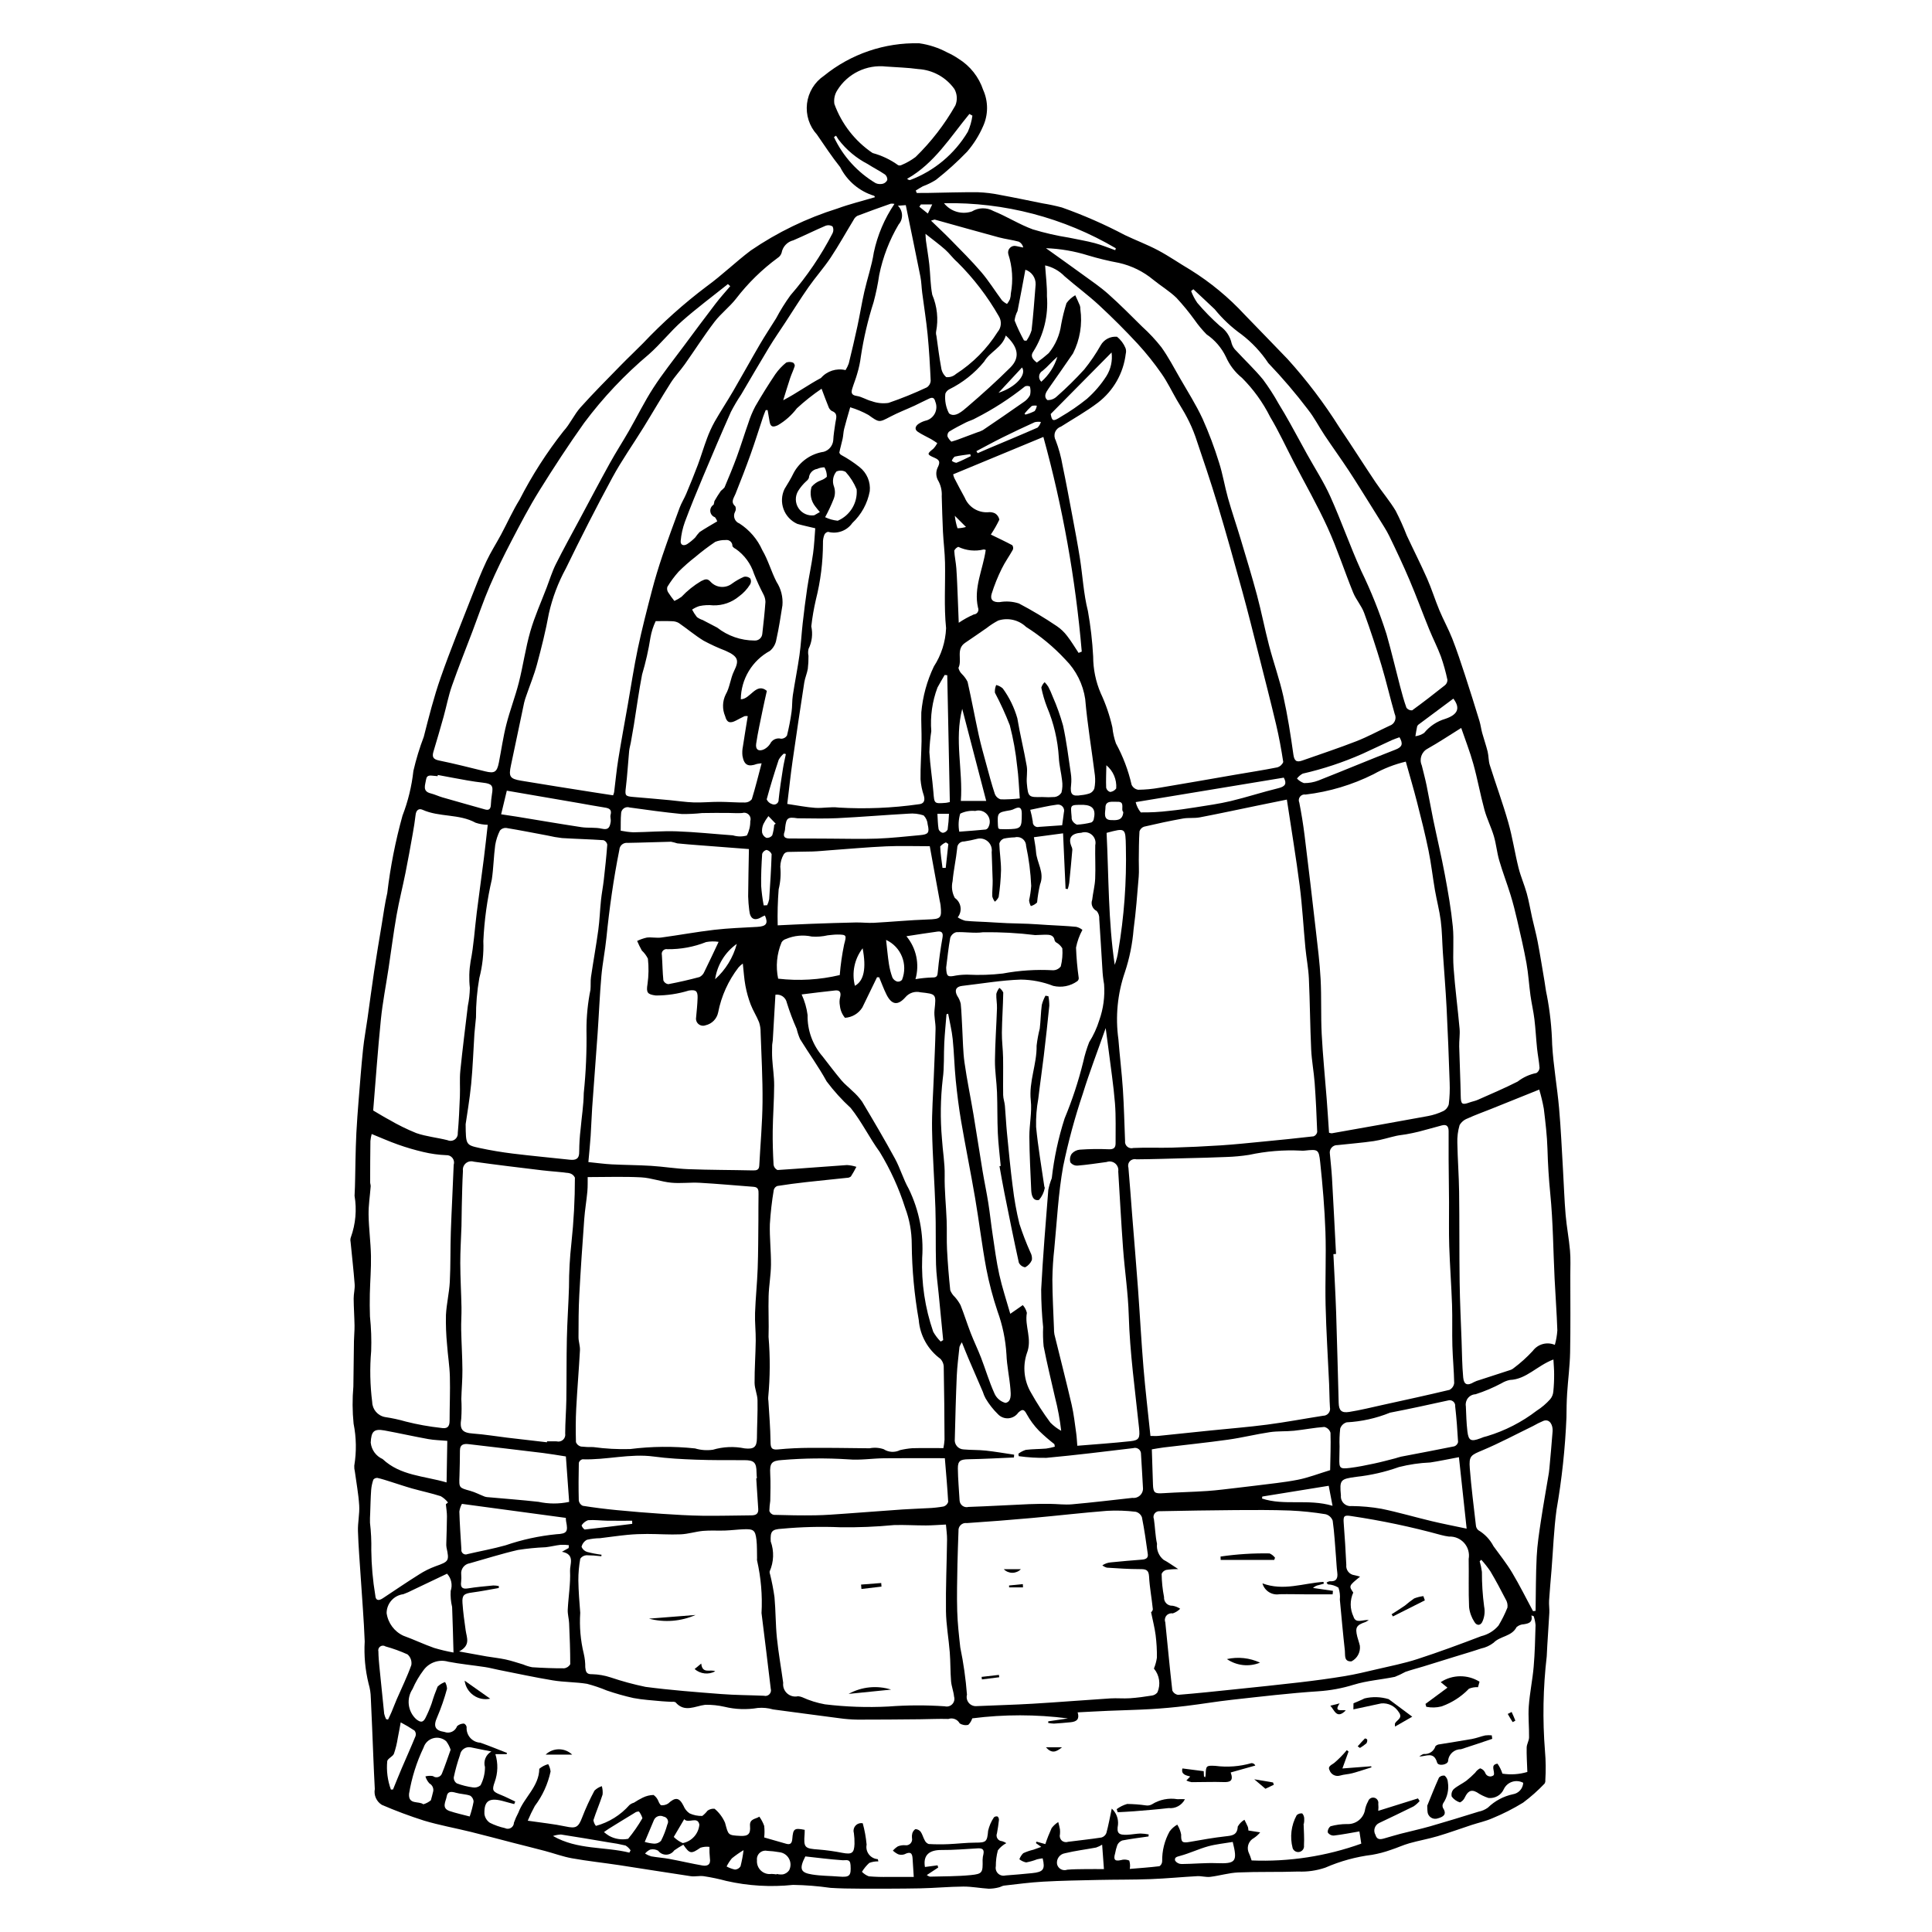 <?xml version="1.0" encoding="UTF-8"?>
<!-- Uploaded to: ICON Repo, www.svgrepo.com, Generator: ICON Repo Mixer Tools -->
<svg fill="#000000" width="800px" height="800px" version="1.1" viewBox="144 144 512 512" xmlns="http://www.w3.org/2000/svg">
 <g>
  <path d="m386.95 195.14c0.887 0 1.773 0.012 2.66-0.004 4.523-0.074 9.047-0.23 13.57-0.191 1.945 0.07 3.879 0.305 5.781 0.699 3.793 0.691 7.566 1.488 11.344 2.25 1.723 0.277 3.426 0.641 5.109 1.09 5.723 2.027 11.293 4.465 16.66 7.301 2.922 1.402 5.984 2.539 8.844 4.059 2.938 1.562 5.68 3.484 8.555 5.172 5.305 3.305 10.145 7.305 14.387 11.895 3.809 3.894 7.566 7.836 11.359 11.742 5.113 5.652 9.723 11.734 13.777 18.188 3.25 4.777 6.324 9.672 9.547 14.469 1.715 2.555 3.738 4.914 5.32 7.547 1.09 2.117 2.066 4.293 2.926 6.512 1.785 3.836 3.707 7.606 5.418 11.477 1.211 2.742 2.098 5.637 3.254 8.406 1.059 2.535 2.406 4.949 3.41 7.504 1.242 3.168 2.305 6.414 3.367 9.652 1.32 4.031 2.582 8.082 3.828 12.141 0.32 1.039 0.438 2.141 0.727 3.191 0.457 1.66 1.039 3.285 1.449 4.957 0.281 1.152 0.207 2.406 0.559 3.527 1.602 5.086 3.445 10.098 4.906 15.223 1.125 3.945 1.723 8.047 2.719 12.035 0.574 2.305 1.555 4.5 2.188 6.793 0.582 2.098 0.93 4.266 1.406 6.394 0.48 2.144 1.074 4.269 1.484 6.43 0.66 3.465 1.211 6.949 1.801 10.426 0.207 1.211 0.332 2.438 0.602 3.629h0.008c0.84 4.352 1.316 8.77 1.426 13.203 0.324 5.617 1.328 11.18 1.828 16.789 0.488 5.481 0.719 10.984 1.047 16.48 0.234 3.934 0.355 7.879 0.688 11.801 0.273 3.18 0.887 6.324 1.164 9.504 0.191 2.18 0.078 4.394 0.078 6.594 0 6.805 0.082 13.609-0.051 20.414-0.07 3.609-0.559 7.219-0.789 10.828-0.133 2.117-0.168 4.242-0.18 6.363v0.004c-0.34 8.203-1.219 16.379-2.629 24.469-0.719 5.281-0.902 10.621-1.328 15.938-0.215 2.703-0.473 5.402-0.645 8.109-0.07 1.09 0.121 2.191 0.062 3.281-0.203 3.844-0.52 7.684-0.688 11.531v-0.004c-0.973 8.344-1.129 16.762-0.461 25.137 0.219 2.543 0.25 5.098 0.09 7.644 0.039 0.324-0.031 0.656-0.203 0.938-1.754 1.844-3.656 3.531-5.695 5.051-2.598 1.59-5.316 2.973-8.133 4.129-1.758 0.777-3.672 1.18-5.504 1.781-3.004 0.984-5.977 2.078-9.004 2.973-2.465 0.73-5.012 1.172-7.484 1.871-1.676 0.473-3.273 1.234-4.938 1.762h0.004c-1.605 0.574-3.258 1.008-4.938 1.301-4.277 0.531-8.457 1.676-12.406 3.402-2.312 0.789-4.75 1.141-7.191 1.035-5.297 0.18-10.602 0.016-15.895 0.238-2.477 0.105-4.93 0.867-7.41 1.168-1.129 0.137-2.301-0.246-3.445-0.184-4.117 0.223-8.23 0.629-12.352 0.785-4.66 0.176-9.328 0.117-13.992 0.219-4.828 0.105-9.664 0.184-14.488 0.453-3.465 0.191-6.918 0.66-10.371 1.047-0.492 0.055-0.949 0.395-1.441 0.488l0.004-0.004c-0.852 0.219-1.727 0.332-2.602 0.34-2.262-0.133-4.508-0.586-6.766-0.57-3.812 0.027-7.625 0.398-11.441 0.473-5.332 0.102-10.664 0.09-15.996 0.078-2.606-0.008-5.215-0.043-7.812-0.211l0.004-0.004c-3.269-0.469-6.562-0.73-9.863-0.781-5.91 0.625-11.883 0.273-17.68-1.047-1.961-0.527-3.953-0.949-5.965-1.254-1.133-0.172-2.348 0.164-3.481-0.004-6.324-0.934-12.633-1.973-18.953-2.93-4.164-0.629-8.359-1.07-12.5-1.812-2.438-0.438-4.789-1.316-7.191-1.953-2.801-0.742-5.613-1.43-8.422-2.152-3.734-0.961-7.457-1.969-11.199-2.891-4.133-1.016-8.344-1.77-12.41-2.988h0.004c-3.797-1.207-7.531-2.602-11.191-4.184-1.422-0.883-2.16-2.551-1.855-4.199-0.16-2.856-0.277-5.715-0.395-8.57-0.219-5.176-0.402-10.352-0.66-15.523h-0.004c-0.02-1.289-0.215-2.574-0.586-3.812-0.902-3.66-1.246-7.434-1.031-11.199-0.215-5.711-0.699-11.406-1.062-17.109-0.258-4.047-0.605-8.09-0.727-12.145-0.066-2.25 0.465-4.535 0.332-6.769-0.184-3.016-0.754-6-1.152-9-0.129-0.504-0.18-1.023-0.156-1.543 0.613-3.695 0.555-7.473-0.18-11.145-0.328-3.277-0.348-6.574-0.059-9.852 0.039-4.019 0.094-8.043 0.156-12.062 0.023-1.359 0.172-2.719 0.152-4.078-0.039-2.387-0.211-4.766-0.23-7.152-0.008-1.27 0.355-2.562 0.262-3.82-0.289-3.769-0.723-7.527-1.086-11.289l-0.004 0.004c-0.078-0.383-0.051-0.781 0.086-1.148 1.266-3.519 1.602-7.305 0.98-10.988 0.184-3.184 0.16-6.375 0.246-9.566 0.062-2.383 0.105-4.766 0.234-7.148 0.156-2.906 0.371-5.809 0.605-8.711 0.359-4.453 0.699-8.91 1.16-13.359 0.289-2.769 0.805-5.519 1.195-8.281 0.586-4.117 1.113-8.238 1.734-12.352 0.629-4.172 1.336-8.332 2.027-12.496 0.465-2.785 0.828-5.594 1.469-8.344v0.004c0.816-6.926 2.168-13.777 4.035-20.496 1.473-3.812 2.441-7.801 2.887-11.859 0.711-3.07 1.629-6.086 2.75-9.027 1.34-5.258 2.676-10.539 4.465-15.66 2.551-7.301 5.488-14.477 8.305-21.688 1.207-3.086 2.418-6.176 3.828-9.176 1.141-2.426 2.606-4.699 3.879-7.066 1.66-3.094 3.09-6.324 4.941-9.305h-0.004c3.273-6.394 7.16-12.453 11.602-18.094 1.746-1.887 2.812-4.398 4.531-6.32 3.449-3.852 7.117-7.512 10.727-11.215 1.902-1.953 3.902-3.812 5.816-5.762 5.211-5.504 10.867-10.562 16.918-15.121 4.043-2.938 7.656-6.465 11.652-9.477 7.07-4.828 14.816-8.578 22.988-11.129 3.234-1.184 6.594-2 9.906-2.988v-0.004c-0.031-0.133-0.094-0.254-0.18-0.359-3.922-1.191-7.18-3.938-9.02-7.602-2.199-2.758-4.156-5.719-6.156-8.637-2.031-2.223-2.992-5.223-2.637-8.215 0.359-2.992 2-5.684 4.496-7.367 7.121-5.789 16.078-8.844 25.254-8.609 2.598 0.367 5.113 1.191 7.43 2.434 1.051 0.477 2.062 1.043 3.016 1.695 3.055 1.902 5.348 4.812 6.488 8.227 1.383 3.078 1.367 6.602-0.039 9.668-1.062 2.426-2.481 4.68-4.203 6.688-2.574 2.672-5.332 5.164-8.25 7.461-1.098 0.699-2.269 1.277-3.492 1.723-0.652 0.332-1.258 0.754-1.883 1.133zm163.49 377.17-0.59-0.207c0.371 1.926-0.777 2.125-2.016 2.344-0.715 0.02-1.402 0.293-1.941 0.77-1.297 2.516-4.332 2.309-6.086 4.141v-0.004c-0.973 0.746-2.102 1.266-3.301 1.516-2.332 0.789-4.695 1.473-7.047 2.199-2.769 0.859-5.539 1.727-8.312 2.578-1.57 0.48-3.168 0.879-4.715 1.426l-0.004 0.004c-0.895 0.492-1.82 0.93-2.769 1.305-3.625 0.746-7.375 1-10.887 2.086l-0.004-0.004c-3.051 0.953-6.203 1.535-9.391 1.742-7.648 0.5-15.277 1.414-22.902 2.254-4.051 0.445-8.078 1.141-12.125 1.625-3.066 0.367-6.144 0.656-9.223 0.84-3.82 0.227-7.644 0.297-11.469 0.461-2.668 0.113-5.34 0.27-8.07 0.406 0.516 1.684-0.105 2.457-1.855 2.621-1.48 0.137-2.965 0.281-4.449 0.363v-0.004c-0.504-0.012-1.004-0.074-1.496-0.18l0.008-0.418 5.223-0.777c-8.418-1.086-16.941-1.094-25.359-0.016-0.203 0.648-0.562 1.238-1.047 1.715-0.789 0.195-1.621 0.051-2.297-0.398-0.578-1.062-1.84-1.551-2.984-1.156-2.523-0.078-5.055 0.059-7.582 0.082-5.512 0.047-11.023 0.109-16.531 0.098v-0.004c-1.617-0.023-3.234-0.152-4.836-0.379-5.848-0.75-11.691-1.555-17.535-2.324v-0.004c-1.301-0.375-2.66-0.504-4.008-0.387-2.938 0.5-5.949 0.395-8.844-0.309-1.672-0.379-3.383-0.559-5.098-0.527-2.727 0.336-5.488 2.148-7.887-0.676v0.004c-0.293-0.125-0.617-0.164-0.934-0.113-0.895-0.055-1.797-0.062-2.688-0.152-2.512-0.254-5.051-0.375-7.516-0.852h-0.004c-2.391-0.535-4.75-1.203-7.066-2-1.699-0.707-3.445-1.301-5.223-1.766-2.981-0.488-6.059-0.422-9.035-0.91-4.848-0.797-9.648-1.848-14.469-2.797-1.172-0.23-2.324-0.555-3.504-0.73-3.277-0.496-6.594-0.809-9.84-1.438l-0.004-0.008c-2.406-0.668-4.973 0.219-6.457 2.223-1.184 1.559-2.172 3.254-2.945 5.047-1.676 2.531-1.273 5.898 0.949 7.965 1.133 0.918 1.805 0.945 2.438-0.234 0.648-1.277 1.215-2.594 1.688-3.945 0.445-1.504 0.969-2.981 1.566-4.426 0.559-0.555 1.238-0.973 1.988-1.219 0.312 0.543 0.488 1.152 0.512 1.777-0.691 2.562-1.559 5.074-2.602 7.519-1.078 2.352-0.629 3.555 1.918 3.93 0.648 0.25 1.367 0.23 2-0.059 0.629-0.289 1.117-0.824 1.348-1.477 0.504-0.449 1.16-0.695 1.832-0.688 0.379 0.176 0.641 0.531 0.699 0.941-0.078 1.031 0.262 2.055 0.945 2.832 0.684 0.777 1.656 1.246 2.691 1.297 2.379 0.836 4.711 1.801 7.062 2.711l-0.094 0.32-2.984 0.004c0.746 2.418 0.68 5.012-0.184 7.391-0.773 2.18-0.57 2.535 1.609 3.398 1.312 0.52 2.562 1.18 3.84 1.777l-0.273 0.668c-0.848-0.227-1.699-0.434-2.539-0.68-3.988-1.164-5.477-0.316-5.359 3.289 0.121 0.957 0.648 1.812 1.449 2.348 1.262 0.633 2.598 1.105 3.977 1.406 0.508 0.262 1.113 0.242 1.602-0.051 0.488-0.293 0.793-0.82 0.797-1.391 0.328-0.914 0.723-1.809 1.184-2.668 1.484-4.016 5.465-6.875 5.535-11.605 0.688-0.578 1.492-0.996 2.363-1.227 0.34 0.594 0.551 1.254 0.629 1.934-0.707 3.316-2.133 6.441-4.176 9.148-0.695 1.266-1.32 2.57-1.875 3.902 3.731 0.551 6.949 0.863 10.082 1.535 2.66 0.57 3.336 0.25 4.34-2.414 0.938-2.43 2.027-4.797 3.258-7.094 0.551-0.539 1.219-0.945 1.953-1.184 0.207 0.723 0.273 1.477 0.199 2.227-0.727 2.289-1.695 4.504-2.43 6.789 0.082 0.555 0.309 1.078 0.66 1.516 3.449-0.934 6.543-2.863 8.902-5.543 0.344-0.277 0.742-0.484 1.168-0.602 0.754-0.496 1.543-0.949 2.356-1.348 0.887-0.438 1.863-0.68 2.856-0.703 0.578 0.414 1.027 0.984 1.285 1.648 0.141 0.398 0.367 0.766 0.66 1.07 0.672 0.074 1.352-0.086 1.922-0.453 1.918-1.766 2.949-1.625 4.074 0.613v0.004c0.324 0.812 0.883 1.508 1.609 2 1.055 0.48 2.203 0.711 3.363 0.676 0.52-0.406 0.984-0.871 1.387-1.395 0.539-0.395 1.207-0.578 1.871-0.508 1.203 1.004 2.152 2.277 2.773 3.715 0.891 3.254 0.691 3.309 4.059 3.477 2.059 0.102 2.742-0.496 2.559-2.637-0.168-1.945 1.5-1.793 2.465-2.465h-0.004c0.543 0.75 0.98 1.574 1.293 2.449 0.117 1.02 0.117 2.047 0 3.066 2.191 0.629 4.023 1.16 5.859 1.68 1.133 0.32 1.504-0.227 1.59-1.297 0.211-2.723 0.539-2.949 3.285-2.402-0.008 0.352 0.008 0.73-0.023 1.105-0.285 3.617 0 3.859 3.703 4.113 2.125 0.172 4.238 0.469 6.332 0.883 2.481 0.461 3.098 0.086 3.188-2.375 0.023-0.969-0.035-1.934-0.168-2.891-0.203-0.684-0.035-1.426 0.449-1.953 0.48-0.527 1.203-0.762 1.902-0.617 0.512 1.852 0.855 3.75 1.027 5.664-0.18 0.91 0.043 1.852 0.609 2.586 0.566 0.738 1.422 1.195 2.348 1.254 0.074 0.191 0.121 0.395 0.141 0.598-0.82-0.031-1.637 0.105-2.398 0.402-0.754 0.691-1.406 1.484-1.941 2.352 0.516 0.527 1.133 0.934 1.816 1.199 1.734 0.145 3.473 0.195 5.211 0.152 2.227 0.016 4.453 0.004 6.707 0.004-0.109-1.695-0.211-3.039-0.281-4.387-0.07-1.363-0.125-2.625-2.106-1.645l0.004 0.004c-0.555 0.211-1.16 0.223-1.723 0.031-0.52-0.25-1-0.578-1.422-0.973 0.383-0.441 0.828-0.824 1.324-1.133 0.609-0.242 1.262-0.344 1.914-0.297 0.527 0.094 1.066-0.09 1.434-0.48 0.367-0.395 0.508-0.945 0.383-1.465-0.043-0.391-0.016-0.785 0.078-1.164 0.125-0.473 0.418-0.887 0.824-1.16 0.551 0.02 1.062 0.273 1.406 0.703 0.473 0.672 0.656 1.543 1.074 2.269 0.203 0.453 0.578 0.805 1.043 0.977 1.723 0.102 3.449 0.113 5.176 0.039 2.414-0.098 4.824-0.406 7.234-0.406 2.871 0 3.086-0.254 3.344-3.137h-0.004c0.293-1.273 0.816-2.484 1.547-3.57 0.266-0.234 0.637-0.316 0.98-0.211 0.254 0.25 0.379 0.602 0.34 0.957-0.121 1.164-0.305 2.324-0.516 3.477-0.188 0.461-0.141 0.988 0.133 1.406 0.27 0.418 0.727 0.676 1.227 0.691 0.395 0.121 0.773 0.297 1.121 0.52-0.879 0.465-1.645 1.113-2.242 1.906-0.367 1.375-0.551 2.793-0.543 4.219-0.148 0.699 0.078 1.43 0.594 1.926 0.52 0.496 1.254 0.691 1.949 0.516 2.359-0.168 4.719-0.383 7.074-0.617 2.992-0.301 3.5-1.008 2.797-3.922v-0.004c-0.496 0.062-0.992 0.148-1.48 0.262-0.941 0.367-1.91 0.641-2.902 0.824-0.652-0.141-1.266-0.426-1.789-0.84 0.223-0.602 0.574-1.152 1.027-1.605 0.875-0.402 1.785-0.715 2.723-0.934 0.605-0.203 1.199-0.434 2.039-0.738l-1.406-1.004 0.164-0.383 2.332 0.648v-0.004c0.48-1.445 1.043-2.863 1.676-4.25 0.484-0.629 1.074-1.168 1.746-1.594 0.152 0.641 0.348 1.273 0.449 1.922 0.047 0.449 0.047 0.902 0.004 1.355-0.152 0.586 0.027 1.207 0.473 1.621 0.441 0.41 1.078 0.543 1.652 0.344 2.957-0.383 5.926-0.688 8.875-1.141 0.59-0.168 1.07-0.602 1.297-1.172 0.551-2.035 0.93-4.117 1.434-6.484 1.184 1.078 1.793 2.644 1.652 4.238-0.402 2.305 0.156 2.785 2.469 2.688 1.164-0.051 2.32-0.289 3.484-0.328h-0.004c0.734 0.023 1.461 0.102 2.184 0.238l-0.047 0.539c-2.312 0.336-4.637 0.613-6.93 1.059v-0.004c-0.586 0.211-1.066 0.645-1.332 1.207-0.262 0.734-0.461 1.488-0.598 2.258-0.422 1.422-0.23 2.176 1.531 1.75v0.004c0.73-0.23 1.52-0.191 2.223 0.109 0.23 0.719 0.277 1.477 0.141 2.219 2.629-0.219 5.262-0.398 7.875-0.719 0.445-0.305 0.711-0.809 0.711-1.344-0.047-2.75 0.633-5.465 1.969-7.871 0.539-0.738 1.234-1.352 2.031-1.801 0.508 0.805 0.855 1.695 1.031 2.629-0.043 2 0.234 2.309 2.297 1.945 3.137-0.551 6.277-1.117 9.434-1.469 1.746-0.195 3.148-0.289 3.266-2.594h0.004c0.422-0.746 1.031-1.367 1.77-1.805 0.312 0.637 0.648 1.266 0.922 1.918 0.078 0.305 0.121 0.613 0.125 0.93l3.129 0.492v-0.004c-0.48 0.582-1.039 1.09-1.668 1.508-1.312 0.695-1.934 2.242-1.461 3.652 0.34 0.742 0.621 1.504 0.855 2.289 9.883 0.402 19.75-1.109 29.059-4.453l-0.492-3.242c-2.34 0.398-4.57 0.848-6.82 1.105h-0.004c-0.629 0.012-1.223-0.305-1.57-0.832-0.051-0.641 0.234-1.262 0.754-1.641 1.418-0.387 2.879-0.586 4.348-0.586 2.199 0.129 4.18-1.324 4.715-3.461 0.141-0.906 0.441-1.777 0.887-2.574 0.219-0.703 0.949-1.113 1.66-0.934 0.715 0.18 1.164 0.887 1.027 1.609 0.066 0.617 0.062 1.242-0.008 1.863l10.531-3.297 0.434 0.695h0.004c-0.469 0.539-1.004 1.016-1.598 1.418-3.016 1.512-6.078 2.934-9.117 4.398-0.57 0.262-1.004 0.75-1.191 1.348-0.191 0.598-0.121 1.25 0.195 1.793 0.395 1.355 1.281 1.246 2.297 0.961 1.445-0.402 2.879-0.855 4.332-1.23 2.637-0.684 5.305-1.254 7.926-2.004 4.277-1.227 8.527-2.547 12.781-3.863 0.891-0.172 1.73-0.535 2.465-1.066 1.824-1.781 4.117-3.008 6.606-3.543 1.527-0.23 2.68-1.5 2.758-3.039-0.902-0.488-1.965-0.586-2.941-0.266-0.973 0.32-1.773 1.027-2.211 1.957-0.703 1.582-2.356 2.519-4.074 2.324-1.094-0.355-2.129-0.863-3.078-1.512-1.652-0.918-2.473-0.078-3.168 1.367h-0.004c-0.254 0.586-0.715 1.059-1.289 1.328-0.867-0.273-1.629-0.809-2.18-1.531-0.18-0.695 0.008-1.434 0.492-1.965 1.004-0.887 2.285-1.449 3.375-2.25 0.82-0.66 1.602-1.367 2.34-2.121 0.332-0.496 0.785-0.902 1.316-1.172 0.59 0.172 1.074 0.59 1.328 1.148 0.137 0.461 0.504 0.824 0.969 0.957 0.465 0.133 0.965 0.016 1.324-0.305 0.359-1.113-1.047-2.723 0.977-3.035 0.57 0.809 1.012 1.703 1.309 2.648 2.207 0.344 4.465 0.191 6.606-0.449-0.082-2.461-0.227-4.469-0.18-6.473 0.02-0.895 0.617-1.785 0.633-2.676 0.043-2.766-0.27-5.543-0.07-8.297 0.25-3.488 0.992-6.945 1.293-10.434 0.316-3.668 0.398-7.356 0.5-11.039v0.008c-0.07-0.809-0.238-1.605-0.5-2.371zm-131.67-332.23c1.098-0.77 2.152-1.605 3.156-2.5 1.785-2.176 2.926-4.809 3.297-7.602 0.352-1.906 0.82-3.793 1.406-5.641 0.617-0.855 1.414-1.57 2.328-2.098 0.41 0.906 0.836 1.801 1.215 2.723 0.105 0.305 0.148 0.633 0.129 0.957 0.574 4.019-0.105 8.117-1.941 11.738-2.152 3.102-4.281 6.215-6.465 9.297-0.73 1.031-1.418 2.18-0.309 3.078 0.934 0.023 1.836-0.332 2.504-0.988 2.543-2.238 4.961-4.621 7.242-7.129 1.625-2.004 3.082-4.144 4.352-6.391 0.867-1.547 2.562-2.441 4.328-2.281 0.996 0.789 1.773 1.824 2.258 3 0.176 0.492 0.195 1.027 0.062 1.535-0.609 5.109-3.25 9.762-7.332 12.902-3.098 2.359-6.535 4.277-9.832 6.375v-0.004c-0.707 0.234-1.277 0.773-1.551 1.465-0.273 0.695-0.223 1.477 0.137 2.133 0.824 2.164 1.441 4.406 1.832 6.695 0.922 4.394 1.738 8.812 2.566 13.227 0.711 3.789 1.434 7.578 2.035 11.391 0.734 4.648 0.965 9.422 2.117 13.953v-0.004c0.715 3.988 1.18 8.016 1.395 12.062 0 3.344 0.68 6.656 2 9.73 1.352 2.894 2.387 5.926 3.09 9.043 0.145 1.453 0.461 2.883 0.941 4.258 1.883 3.449 3.281 7.141 4.156 10.973 0.324 0.703 0.98 1.199 1.746 1.316 1.883-0.02 3.754-0.195 5.606-0.523 6.703-1.113 13.395-2.301 20.09-3.457 3.719-0.641 7.449-1.211 11.152-1.949 0.723-0.203 1.312-0.73 1.594-1.426-0.512-3.356-1.125-6.699-1.906-9.996-1.469-6.188-3.055-12.348-4.617-18.516-1.406-5.547-2.781-11.102-4.297-16.617-2.133-7.754-4.293-15.504-6.609-23.199-1.82-6.039-3.856-12.016-5.879-17.988h-0.004c-0.613-1.719-1.348-3.394-2.203-5.012-0.809-1.582-1.797-3.07-2.684-4.609-1.344-2.328-2.512-4.781-4.047-6.969-1.922-2.769-4.027-5.402-6.301-7.887-3.289-3.551-6.715-6.973-10.273-10.27-2.906-2.688-6.117-5.043-9.109-7.641v0.004c-1.402-1.457-3.203-2.469-5.18-2.906 0.18 2.785 0.547 5.465 0.484 8.141 0.406 5.141-0.848 10.277-3.582 14.648-0.863 1.156-0.312 2.055 0.902 2.957zm66.266 115.82c-2.621 0.531-5.102 1.031-7.578 1.543-5.168 1.062-10.324 2.18-15.504 3.168-1.457 0.277-3 0.047-4.465 0.309-3.438 0.617-6.856 1.352-10.258 2.148v-0.004c-0.598 0.188-1.062 0.652-1.258 1.246-0.164 2.516-0.152 5.039-0.184 7.562-0.02 1.488 0.105 2.981-0.02 4.461-0.391 4.637-0.723 9.285-1.352 13.898v-0.004c-0.309 3.879-1.082 7.707-2.305 11.398-1.969 5.719-2.559 11.816-1.723 17.805 0.344 4.434 0.895 8.848 1.188 13.289 0.297 4.523 0.391 9.066 0.574 13.602h0.004c-0.086 0.586 0.133 1.172 0.578 1.555 0.445 0.387 1.059 0.52 1.625 0.352 3.41-0.168 6.832 0.008 10.246-0.09 4.305-0.125 8.605-0.324 12.906-0.602 3.691-0.242 7.379-0.629 11.066-0.988 4.519-0.438 9.039-0.879 13.551-1.41l-0.008 0.004c0.496-0.195 0.855-0.629 0.953-1.152-0.16-4.336-0.355-8.668-0.672-12.992-0.215-2.965-0.789-5.902-0.926-8.871-0.289-6.266-0.324-12.551-0.609-18.82-0.125-2.707-0.66-5.387-0.918-8.09-0.523-5.473-0.812-10.977-1.508-16.422-0.969-7.547-2.227-15.055-3.406-22.895zm-135.54 51.711c-0.242 4.18-0.469 8.133-0.703 12.086-0.027 0.453-0.156 0.902-0.164 1.352-0.02 1.188-0.055 2.375 0.02 3.555 0.148 2.359 0.523 4.711 0.512 7.066-0.016 3.981-0.328 7.965-0.383 11.949-0.043 3.023 0.062 6.051 0.227 9.066v0.008c0.094 0.602 0.48 1.113 1.031 1.375 6.144-0.383 12.285-0.902 18.43-1.316 0.844 0.051 1.68 0.207 2.484 0.473-0.441 0.875-0.93 1.73-1.457 2.559-0.312 0.242-0.695 0.371-1.09 0.359-3.586 0.391-7.18 0.73-10.762 1.133-2.559 0.289-5.113 0.617-7.652 1.023l-0.004 0.004c-0.457 0.172-0.805 0.559-0.926 1.035-0.508 3.008-0.855 6.043-1.039 9.086-0.102 3.574 0.332 7.152 0.297 10.734-0.027 2.758-0.539 5.516-0.625 8.277-0.109 3.617 0.098 7.238-0.02 10.852 0.449 5.328 0.418 10.684-0.09 16.008-0.023 0.324-0.008 0.648 0.051 0.969 0.207 3.586 0.527 7.172 0.562 10.762 0.016 1.559 0.184 2.262 1.977 2.086 2.828-0.277 5.672-0.402 8.512-0.418 5.242-0.027 10.484 0.062 15.727 0.117l-0.004 0.008c1.254-0.258 2.551-0.18 3.766 0.227 1.305 0.848 2.961 0.941 4.356 0.246 1.074-0.25 2.164-0.422 3.266-0.504 2.688-0.074 5.375-0.023 8.215-0.023h-0.004c0.152-0.734 0.25-1.48 0.301-2.231-0.035-6.352-0.074-12.703-0.207-19.047 0.043-0.883-0.281-1.742-0.887-2.383-3.316-2.434-5.41-6.191-5.734-10.293-1.172-6.641-1.793-13.367-1.859-20.109-0.004-3.285-0.594-6.547-1.75-9.625-1.645-5.176-3.902-10.141-6.727-14.781-2.742-3.766-4.797-8.055-7.695-11.672-2.344-2.148-4.477-4.504-6.383-7.047-2.113-3.856-4.719-7.434-7.027-11.188v0.004c-0.387-0.879-0.688-1.785-0.91-2.719-1.004-2.262-1.875-4.582-2.609-6.945-0.277-1.402-1.609-2.336-3.019-2.117zm99.387 116.93c0.914 0 1.492 0.051 2.066-0.008 4.609-0.465 9.215-0.957 13.824-1.43 5.016-0.516 10.047-0.906 15.047-1.562 4.949-0.648 9.863-1.578 14.797-2.348v-0.004c0.559 0.012 1.094-0.234 1.453-0.664 0.355-0.434 0.496-1.004 0.379-1.555-0.137-2.062-0.125-4.137-0.219-6.203-0.312-6.965-0.77-13.922-0.934-20.891-0.152-6.488 0.184-13-0.043-19.484-0.215-6.152-0.742-12.301-1.391-18.418-0.363-3.445-0.594-3.414-4.137-3.047-0.324 0.031-0.652 0.035-0.977 0.004-4.602-0.23-9.215 0.148-13.719 1.121-1.992 0.312-4.004 0.5-6.023 0.562-3.535 0.16-7.074 0.23-10.613 0.32-4.414 0.117-8.828 0.266-13.238 0.301-0.613-0.16-1.266 0.023-1.703 0.48-0.441 0.457-0.594 1.117-0.406 1.723 0.379 4.238 0.668 8.484 1.004 12.73 0.508 6.434 1.059 12.867 1.531 19.305 0.512 7 0.875 14.012 1.457 21.004 0.496 5.977 1.211 11.93 1.844 18.062zm-149.14-68.598c-0.02 1.047 0.039 2.426-0.086 3.793-0.223 2.449-0.648 4.883-0.828 7.332-0.488 6.703-0.953 13.414-1.312 20.125-0.199 3.723-0.199 7.453-0.207 11.18-0.004 1.156 0.445 2.312 0.383 3.457-0.277 5.144-0.719 10.281-0.988 15.426-0.156 2.981-0.152 5.973-0.074 8.953l0.004-0.004c0.227 0.578 0.723 1.008 1.328 1.148 1.082 0.117 2.176 0.164 3.266 0.141 3.231 0.441 6.492 0.617 9.754 0.523 5.707-0.719 11.48-0.773 17.203-0.168 1.531 0.457 3.144 0.578 4.731 0.352 2.734-0.812 5.629-0.938 8.426-0.359 2.371 0.254 3.234-0.273 3.25-2.715 0.02-3.348 0.227-6.699 0.156-10.043-0.031-1.543-0.766-3.062-0.777-4.602-0.02-3.727 0.258-7.457 0.305-11.188 0.031-2.449-0.266-4.898-0.18-7.344 0.137-3.918 0.551-7.832 0.695-11.75 0.156-4.258 0.145-8.52 0.191-12.781 0.023-2.32-0.016-4.637 0.035-6.957 0.023-1.004-0.016-1.848-1.289-1.941-4.773-0.359-9.539-0.801-14.316-1.07-2.508-0.141-5.062 0.223-7.555-0.023-2.672-0.262-5.269-1.27-7.938-1.414-4.574-0.246-9.176-0.07-14.176-0.07zm195.8 107.47c0.242-0.172 0.516-0.297 0.805-0.367 1.793 0.156 2.254-0.746 2.039-2.352-0.176-1.32-0.219-2.66-0.328-3.992-0.266-3.238-0.43-6.492-0.883-9.703h0.004c-0.309-0.852-1.02-1.496-1.898-1.715-3.106-0.508-6.242-0.836-9.387-0.977-4.785-0.176-9.582-0.148-14.375-0.117-6.711 0.047-13.426 0.168-20.137 0.297-0.539-0.059-1.066 0.168-1.395 0.602-0.324 0.434-0.395 1.004-0.188 1.504 0.324 2.164 0.348 4.391 0.82 6.516-0.184 1.617 0.469 3.219 1.73 4.25 1.203 0.629 2.305 1.453 3.898 2.473-1.066-0.016-2.129 0.059-3.184 0.215-0.547 0.141-0.996 0.527-1.219 1.047 0.031 2.066 0.242 4.125 0.641 6.148-0.055 0.613 0.164 1.215 0.59 1.656 0.43 0.441 1.027 0.672 1.641 0.637 0.73 0.117 1.43 0.391 2.047 0.805-0.555 0.559-1.23 0.98-1.973 1.234-0.625-0.121-1.266 0.105-1.676 0.59-0.41 0.488-0.527 1.16-0.301 1.754 0.625 6.019 1.168 12.051 1.859 18.062 0.27 0.633 0.855 1.082 1.539 1.172 4.992-0.402 9.977-0.93 14.961-1.453 5.777-0.602 11.555-1.188 17.32-1.863 3.977-0.465 7.949-0.996 11.898-1.648 2.836-0.469 5.648-1.148 8.453-1.809 3.598-0.844 7.242-1.555 10.754-2.695 5.711-1.855 11.352-3.945 16.969-6.09v0.004c1.77-0.43 3.356-1.402 4.539-2.785 0.926-1.527 1.723-3.129 2.383-4.785 0.105-0.77-0.062-1.551-0.477-2.207-1.285-2.504-2.613-4.992-4.047-7.41v-0.004c-0.73-1.07-1.535-2.09-2.41-3.051l-0.426 0.391c0.27 0.926 0.469 1.867 0.594 2.82-0.012 3.059 0.184 6.113 0.582 9.145 0.262 1.293 0.133 2.633-0.371 3.852-0.473 1.293-1.555 1.352-2.188 0.285-0.777-1.188-1.27-2.543-1.426-3.953-0.188-4.234-0.027-8.492-0.105-12.738l-0.004 0.004c0.277-1.52-0.152-3.086-1.172-4.242-1.023-1.16-2.516-1.789-4.059-1.711-0.703-0.094-1.398-0.23-2.082-0.414-7.824-2.152-15.777-3.828-23.805-5.019-1.902-0.312-2.144-0.012-1.996 1.867 0.293 3.672 0.504 7.356 0.684 11.035l0.004 0.004c-0.086 0.648 0.094 1.305 0.492 1.82 0.402 0.52 0.992 0.855 1.645 0.938 0.477 0.078 0.941 0.238 1.512 0.387-3.012 2.453-3.012 2.453-1.805 4.219v-0.004c-0.922 2.027-0.902 4.359 0.055 6.371 0.59 1.973 2.449 0.758 4.059 0.918-0.281 0.199-0.582 0.375-0.895 0.527-2.391 0.809-2.762 1.449-2.16 3.863 0.203 0.816 0.516 1.605 0.691 2.426 0.195 1.711-0.695 3.359-2.231 4.137-2.047 0.102-1.617-1.664-1.742-2.809-0.504-4.512-0.902-9.039-1.332-13.562v0.004c0.109-1.074-0.02-2.156-0.371-3.176-0.836-0.52-1.785-0.816-2.766-0.859-0.16-0.129-0.293-0.289-0.398-0.465zm-126.23-311.48c-0.68 2.394-1.188 4.059-1.609 5.742-0.211 0.848-0.215 1.742-0.398 2.598-0.262 1.223-0.629 2.426-0.871 3.652h-0.004c0.082 0.289 0.277 0.531 0.543 0.672 1.691 0.914 3.297 1.977 4.801 3.176 1.949 1.523 2.977 3.945 2.719 6.402-0.598 3.234-2.219 6.191-4.621 8.434-1.434 2.055-4 2.988-6.418 2.336-0.422 0.074-0.781 0.344-0.969 0.73-0.293 0.719-0.426 1.496-0.391 2.273-0.008 5.043-0.641 10.07-1.875 14.961-0.543 2.336-0.953 4.703-1.219 7.086 0.441 2.016 0.188 4.117-0.727 5.965-0.145 0.602-0.152 1.23-0.02 1.836 0.02 1.152-0.039 2.305-0.176 3.449-0.203 1.223-0.746 2.398-0.938 3.621-1.078 6.961-2.113 13.926-3.113 20.895-0.516 3.621-0.898 7.258-1.391 11.293 2.719 0.395 5.031 0.871 7.375 1.035 2.055 0.141 4.184-0.34 6.211-0.078v0.004c7.066 0.418 14.156 0.129 21.164-0.863 1.473-0.102 1.816-0.949 1.441-2.312-0.477-1.395-0.77-2.848-0.879-4.32-0.039-3.348 0.215-6.703 0.27-10.055 0.039-2.555-0.129-5.109-0.062-7.664 0.371-4.227 1.496-8.348 3.328-12.172 1.969-3.031 3.086-6.535 3.238-10.145-0.594-5.742-0.168-11.605-0.285-17.414-0.055-2.731-0.41-5.449-0.547-8.176-0.156-3.121-0.223-6.246-0.32-9.371 0.098-1.531-0.273-3.055-1.062-4.371-0.488-1-0.508-2.164-0.047-3.176 0.68-1.371 0.703-2.016-0.781-2.648-2.09-0.891-2.035-1.051-0.348-2.394l-0.004 0.004c0.422-0.449 0.777-0.953 1.059-1.504-0.547-0.355-1.078-0.742-1.645-1.062-1.172-0.66-2.426-1.195-3.527-1.953-0.938-0.645-0.629-1.492 0.195-2.078h0.004c0.539-0.363 1.133-0.641 1.758-0.824 1.086-0.219 2.016-0.91 2.539-1.883 0.52-0.977 0.582-2.133 0.164-3.156-0.281-1.125-0.777-1.23-1.617-0.855-1.309 0.582-2.57 1.273-3.871 1.875-2.168 1-4.41 1.852-6.516 2.965-2.961 1.566-2.91 1.512-5.711-0.48v-0.004c-1.535-0.855-3.164-1.539-4.848-2.043zm-62.836 102.84c0.117-0.277 0.207-0.562 0.277-0.852 0.363-2.875 0.625-5.762 1.086-8.625 0.777-4.844 1.676-9.672 2.527-14.508 0.875-4.984 1.625-9.992 2.668-14.941 1.086-5.148 2.406-10.258 3.738-15.355 0.809-3.102 1.746-6.176 2.773-9.215 1.445-4.266 2.996-8.5 4.566-12.727 0.469-1.262 1.211-2.422 1.734-3.664 1.07-2.551 2.121-5.113 3.094-7.703 0.852-2.277 1.527-4.617 2.387-6.891h-0.004c0.566-1.562 1.254-3.074 2.059-4.527 1.578-2.769 3.348-5.434 4.949-8.188 2.394-4.109 4.684-8.281 7.086-12.391 1.344-2.301 2.832-4.519 4.238-6.789v0.004c1.129-2.133 2.406-4.188 3.824-6.141 4.352-5.008 8.09-10.52 11.141-16.41 0.293-0.578 0.301-1.254 0.02-1.836-0.547-0.355-1.234-0.426-1.844-0.191-2.879 1.227-5.68 2.637-8.555 3.863-1.605 0.387-2.824 1.688-3.109 3.312-0.176 0.562-0.547 1.043-1.047 1.355-4.168 3.066-7.883 6.707-11.031 10.809-1.711 2.191-4.019 3.926-5.703 6.133-2.773 3.637-5.234 7.512-7.879 11.25-1.188 1.68-2.633 3.191-3.731 4.922-2.477 3.894-4.785 7.894-7.211 11.82-2.742 4.438-5.777 8.715-8.254 13.289-4.312 7.957-8.41 16.031-12.363 24.168h-0.004c-2.019 3.723-3.519 7.707-4.453 11.84-0.82 4.523-1.949 9.008-3.144 13.457-0.758 2.824-1.887 5.555-2.84 8.328-0.23 0.613-0.422 1.238-0.574 1.871-1.172 5.519-2.305 11.047-3.488 16.566-0.637 2.984-0.336 3.578 2.695 4.09 6.383 1.074 12.781 2.059 19.176 3.074 1.711 0.273 3.426 0.531 5.195 0.801zm-6.547 97.191c2.328 0.234 4.25 0.504 6.188 0.605 3.488 0.18 6.988 0.176 10.473 0.395 3.289 0.207 6.555 0.754 9.844 0.879 5.68 0.215 11.375 0.199 17.062 0.328 0.984 0.023 1.656-0.098 1.719-1.277 0.293-5.617 0.812-11.238 0.863-16.855 0.055-6.168-0.301-12.328-0.512-18.492v-0.004c0.012-0.906-0.129-1.809-0.418-2.668-0.645-1.598-1.598-3.07-2.215-4.68-0.609-1.602-1.07-3.258-1.387-4.945-0.348-1.855-0.453-3.758-0.691-5.891-0.422 0.289-0.809 0.633-1.145 1.023-2.699 3.496-4.547 7.574-5.391 11.914-0.34 1.703-1.656 3.043-3.352 3.418-0.625 0.234-1.328 0.113-1.844-0.312-0.516-0.422-0.762-1.09-0.652-1.75 0.164-1.73 0.344-3.461 0.398-5.191 0.059-1.891-0.516-2.234-2.332-1.953-2.832 0.875-5.781 1.316-8.75 1.309-2.207-0.301-2.574-0.727-2.188-3.047 0.312-2.223 0.344-4.477 0.102-6.707-0.395-0.809-0.938-1.535-1.598-2.148-0.465-0.828-0.883-1.68-1.254-2.551 0.82-0.398 1.684-0.699 2.574-0.898 1.262-0.141 2.574 0.16 3.828-0.008 4.676-0.629 9.324-1.496 14.008-2.043 3.785-0.438 7.606-0.57 11.41-0.781 2.41-0.133 2.973-0.883 2.043-3.019l0.004 0.004c-0.238 0.082-0.469 0.184-0.688 0.301-2.035 1.285-3.242 0.703-3.469-1.699h-0.004c-0.156-1.211-0.25-2.43-0.285-3.652 0.031-4.195 0.129-8.387 0.203-12.555-4.727-0.363-8.977-0.684-13.223-1.016-1.918-0.148-3.836-0.293-5.746-0.492v0.004c-0.551-0.18-1.105-0.324-1.672-0.438-3.859 0.074-7.719 0.25-11.574 0.305-0.523-0.051-1.047 0.113-1.445 0.453-0.398 0.344-0.641 0.832-0.672 1.355-1.551 7.738-2.652 15.535-3.438 23.375-0.34 3.394-1.039 6.758-1.336 10.152-0.438 5-0.637 10.02-0.984 15.027-0.461 6.594-0.984 13.188-1.449 19.781-0.176 2.504-0.234 5.012-0.406 7.516-0.156 2.277-0.391 4.547-0.602 6.93zm196.28-7.777c0.23 0.078 0.473 0.129 0.715 0.152 8.508-1.512 17.023-3.008 25.523-4.574 1.398-0.262 2.758-0.707 4.043-1.32 0.715-0.367 1.242-1.02 1.449-1.793 0.234-1.914 0.312-3.844 0.234-5.769-0.223-6.609-0.473-13.223-0.812-19.824-0.254-4.926-0.668-9.84-0.996-14.762-0.184-2.758-0.195-5.539-0.547-8.273-0.352-2.738-1.074-5.418-1.547-8.141-0.602-3.492-0.988-7.027-1.699-10.492-0.883-4.301-1.953-8.559-3.043-12.809-0.922-3.598-1.98-7.156-2.981-10.746h0.004c-2.988 0.711-5.867 1.832-8.551 3.336-5.641 2.824-11.73 4.648-18 5.391-0.559-0.102-1.133 0.113-1.484 0.562-0.352 0.445-0.422 1.055-0.188 1.574 0.559 2.852 1.031 5.727 1.387 8.613 1.043 8.414 2.039 16.836 2.996 25.266 0.488 4.281 1.035 8.566 1.262 12.871 0.258 4.848 0.039 9.73 0.289 14.578 0.297 5.75 0.883 11.48 1.324 17.219 0.23 2.965 0.414 5.934 0.621 8.941zm-75.02-234.41c3.477 2.492 6.633 4.723 9.754 7 2.289 1.668 4.652 3.262 6.758 5.141 3.141 2.801 6.106 5.793 9.094 8.758l0.004-0.004c1.809 1.645 3.481 3.438 4.988 5.359 1.84 2.574 3.324 5.414 4.906 8.168 2.039 3.551 4.258 7.023 5.977 10.73h0.004c1.695 3.789 3.16 7.68 4.383 11.648 0.992 3.082 1.5 6.324 2.379 9.445 1.016 3.598 2.238 7.133 3.312 10.711 1.496 4.996 3.027 9.984 4.375 15.023 1.18 4.414 2.043 8.918 3.199 13.34 1.176 4.488 2.754 8.875 3.766 13.398 1.137 5.086 1.941 10.258 2.664 15.426 0.242 1.734 0.828 2.172 2.359 1.633 4.793-1.688 9.621-3.281 14.355-5.125 3.012-1.176 5.871-2.75 8.812-4.113l-0.004 0.004c0.621-0.203 1.121-0.664 1.375-1.266 0.258-0.602 0.238-1.285-0.047-1.871-1.23-4.266-2.219-8.605-3.496-12.852-1.406-4.676-2.918-9.324-4.598-13.906-0.699-1.902-2.148-3.508-2.914-5.394-2.32-5.703-4.211-11.594-6.758-17.184-2.719-5.973-5.992-11.68-9.023-17.508-2.062-3.973-3.934-8.062-6.234-11.891h0.004c-1.914-3.809-4.422-7.285-7.438-10.301-1.848-1.488-3.309-3.398-4.266-5.574-1.152-2.406-2.926-4.465-5.133-5.965-1.164-1.188-2.227-2.469-3.18-3.832-1.477-2.043-3.078-3.992-4.793-5.844-1.859-1.797-4.133-3.156-6.152-4.793-2.633-2.188-5.75-3.723-9.094-4.473-2.766-0.512-5.5-1.176-8.195-1.984-3.613-1.133-7.363-1.773-11.145-1.906zm9.66 180.65c-0.797 1.469-1.367 3.051-1.691 4.691 0.098 2.707 0.34 5.41 0.719 8.094 0.008 0.32-0.137 0.625-0.391 0.82-1.848 1.312-4.172 1.766-6.379 1.234-2.738-1.07-5.652-1.633-8.594-1.664-5.195 0.176-10.375 1.07-15.562 1.672-1.621 0.188-2.07 1.203-1.258 2.664 0.434 0.629 0.742 1.34 0.91 2.086 0.227 2.203 0.273 4.43 0.406 6.644 0.176 2.973 0.18 5.973 0.59 8.906 0.648 4.613 1.609 9.176 2.379 13.77 0.832 4.973 1.578 9.957 2.402 14.93 0.473 2.848 1.078 5.672 1.527 8.52 0.441 2.777 0.727 5.586 1.148 8.367 0.535 3.551 0.984 7.125 1.762 10.621 0.762 3.438 1.887 6.785 2.914 10.391 0.746-0.516 1.059-0.73 1.371-0.949 0.648-0.453 1.301-0.906 1.949-1.359h-0.004c0.531 0.582 0.906 1.293 1.082 2.059-0.645 3.566 1.504 6.879-0.016 10.75h-0.004c-1.141 3.461-0.738 7.246 1.109 10.387 1.543 2.754 3.258 5.41 5.141 7.945 0.844 0.859 1.809 1.59 2.867 2.168-0.34-2.969-0.883-5.914-1.629-8.809-1.039-4.531-2.141-9.051-3.031-13.613h0.004c-0.164-1.68-0.207-3.371-0.129-5.055-0.34-3.316-0.516-6.644-0.52-9.98 0.461-8.801 1.191-17.594 1.887-26.387v0.004c0.211-1.059 0.52-2.094 0.922-3.094 0.605-5.379 1.746-10.68 3.398-15.832 2.027-4.871 3.676-9.891 4.938-15.012 0.391-1.773 0.914-3.512 1.574-5.203 1.145-1.816 2.047-3.777 2.68-5.828 1.082-3.055 1.516-6.301 1.27-9.531-0.234-1.328-0.383-2.672-0.449-4.019-0.289-4.438-0.516-8.879-0.832-13.312h0.004c0.047-0.754-0.195-1.5-0.676-2.078-1.105-0.531-1.625-1.812-1.199-2.957 0.211-1.875 0.711-3.731 0.793-5.606 0.129-2.945-0.051-5.898 0.02-8.848l-0.004 0.004c0.238-1.004-0.09-2.055-0.852-2.746s-1.84-0.914-2.816-0.586c-2.516 0.148-3.598 1.254-2.652 3.582 0.152 0.277 0.238 0.582 0.254 0.898-0.254 2.941-0.527 5.883-0.828 8.82-0.09 0.551-0.219 1.094-0.383 1.625l-0.586-0.082-0.664-14.688-7.727 1.031c0.215 1.445 0.48 2.641 0.559 3.852 0.188 2.91 2.348 5.488 1.062 8.691v-0.004c-0.359 1.566-0.621 3.152-0.781 4.754-0.457 0.457-1.027 0.785-1.656 0.953-0.246-0.473-0.402-0.984-0.461-1.516 0.281-1.258 0.469-2.539 0.559-3.828-0.152-3.566-0.605-7.113-1.355-10.602-0.008-0.738-0.355-1.426-0.941-1.871-0.586-0.441-1.348-0.586-2.055-0.391-0.977 0.02-1.945 0.129-2.898 0.324-0.586 0.215-1.031 0.699-1.199 1.301 0.059 2.367 0.465 4.727 0.453 7.09v0.004c-0.066 2.371-0.277 4.738-0.629 7.082-0.234 0.488-0.578 0.918-1.004 1.25-0.316-0.41-0.551-0.879-0.684-1.383-0.051-1.395 0.125-2.805 0.102-4.203-0.047-2.512-0.211-5.019-0.262-7.531l-0.004 0.004c0.172-1.043-0.199-2.106-0.977-2.816-0.781-0.715-1.871-0.988-2.894-0.727-1.125 0.293-2.266 0.527-3.418 0.699-0.484-0.023-0.961 0.152-1.309 0.492-0.352 0.336-0.547 0.805-0.539 1.293-0.301 2.934-0.969 5.84-1.223 8.777h-0.004c-0.344 1.492-0.129 3.059 0.605 4.406 0.812 0.555 1.355 1.426 1.5 2.402 0.145 0.977-0.125 1.965-0.738 2.734 0.613 0.402 1.285 0.703 1.988 0.902 1.84 0.199 3.703 0.227 5.555 0.328 1.855 0.102 3.711 0.23 5.57 0.312 1.867 0.078 3.742 0.09 5.613 0.172 1.668 0.074 3.332 0.203 5 0.305 2.574 0.156 5.156 0.246 7.715 0.5l-0.004 0.004c0.586 0.145 1.133 0.414 1.609 0.793zm-163.45 51.492c0.055 5.438 0.035 5.523 3.727 6.32 2.898 0.625 5.836 1.113 8.785 1.477 5.012 0.617 10.047 1.074 15.07 1.621 1.652 0.18 2.574-0.227 2.512-2.191l0.004-0.004c0.008-2 0.133-4 0.375-5.984 0.27-3.144 0.789-6.285 0.828-9.426h-0.004c0.578-5.566 0.82-11.16 0.723-16.754-0.012-3.586 0.344-7.156 1.055-10.668 0.117-1.129-0.02-2.289 0.145-3.41 0.609-4.156 1.367-8.293 1.934-12.453 0.355-2.609 0.438-5.254 0.711-7.875 0.188-1.801 0.543-3.59 0.746-5.387 0.355-3.113 0.691-6.234 0.922-9.355v-0.004c-0.102-0.539-0.48-0.984-0.996-1.168-3.66-0.25-7.332-0.332-10.992-0.562h-0.004c-1.27-0.145-2.527-0.363-3.773-0.66-3.676-0.688-7.34-1.414-11.031-2.023h0.004c-0.629-0.051-1.238 0.199-1.645 0.68-0.617 1.219-1.039 2.527-1.262 3.875-0.398 2.996-0.449 6.039-0.887 9.031l0.004-0.004c-1.25 5.391-2.008 10.883-2.262 16.406 0.133 3.297-0.227 6.594-1.062 9.785-0.609 3.445-0.906 6.941-0.883 10.441-0.105 1.422-0.32 2.84-0.414 4.262-0.293 4.473-0.43 8.957-0.867 13.418-0.402 4.102-1.117 8.176-1.461 10.613zm182.4 144.27c0.379-0.93 0.648-1.898 0.793-2.894 0.023-1.996-0.09-3.992-0.34-5.977-0.25-1.938-0.75-3.84-1.203-6.055 0.258-0.188 0.426-0.477 0.465-0.793-0.289-2.902-0.852-5.785-1-8.691-0.098-1.891-0.996-1.945-2.484-1.945-2.902 0-5.805-0.207-8.703-0.387l-0.004-0.004c-0.434-0.121-0.84-0.328-1.195-0.609 0.695-0.465 1.5-0.742 2.332-0.797 2.707-0.262 5.41-0.516 8.121-0.715 0.988-0.07 1.75-0.359 1.598-1.465-0.449-3.262-0.914-6.523-1.555-9.75l0.004 0.004c-0.273-0.738-0.898-1.293-1.664-1.477-2.508-0.301-5.031-0.387-7.551-0.25-6.644 0.52-13.27 1.301-19.91 1.898-5.758 0.52-11.52 0.969-17.289 1.352l-0.004-0.004c-0.586-0.086-1.176 0.102-1.605 0.508-0.43 0.41-0.648 0.992-0.594 1.582-0.086 2.953-0.234 5.902-0.281 8.855-0.066 4.125-0.184 8.258-0.059 12.375 0.094 3.219 0.457 6.426 0.812 9.625h-0.004c0.859 4.137 1.453 8.324 1.777 12.535-0.195 0.738-0.027 1.527 0.445 2.125 0.477 0.598 1.207 0.934 1.969 0.91 5.016-0.23 10.035-0.344 15.047-0.645 6.856-0.406 13.707-0.969 20.559-1.406 1.707-0.109 3.43 0.074 5.137-0.039 1.969-0.133 3.934-0.402 5.887-0.719 0.57-0.086 1.086-0.391 1.438-0.852 0.906-2.106 0.543-4.547-0.938-6.297zm48.262-109.88-0.699 0.047c0.246 5.16 0.551 10.316 0.727 15.48 0.27 7.965 0.438 15.938 0.672 23.906 0.059 2.051 0.723 2.758 2.777 2.438 3-0.473 5.957-1.219 8.93-1.871 5.898-1.297 11.801-2.574 17.672-3.984l-0.004-0.004c0.684-0.355 1.148-1.027 1.238-1.793-0.055-3.289-0.387-6.566-0.48-9.852-0.105-3.625 0.035-7.266-0.09-10.891-0.18-5.195-0.574-10.379-0.746-15.574-0.125-3.871-0.027-7.75-0.051-11.625-0.023-3.742-0.086-7.484-0.109-11.227-0.016-2.516 0.004-5.031 0-7.551 0-1.172-0.402-1.93-1.758-1.574-2.043 0.539-4.07 1.133-6.117 1.656-1.105 0.285-2.231 0.496-3.356 0.707-0.867 0.16-1.754 0.219-2.613 0.41-2 0.445-3.969 1.098-5.984 1.395-3.184 0.469-6.398 0.699-9.594 1.062h-0.004c-0.602-0.035-1.188 0.211-1.586 0.664s-0.566 1.066-0.457 1.66c0.195 2.125 0.434 4.246 0.559 6.375 0.383 6.711 0.719 13.426 1.07 20.145zm-103.38 71.711c-2.004 0.094-3.66 0.234-5.312 0.238-2.844 0.004-5.688-0.188-8.531-0.098v0.004c-4.699 0.449-9.422 0.641-14.141 0.574-5.164-0.219-10.34-0.09-15.484 0.391-2.731 0.152-3.082 0.703-2.969 3.348h-0.004c0.941 2.594 0.84 5.453-0.281 7.973-0.031 0.258 0.008 0.516 0.113 0.75 0.5 2.008 0.891 4.035 1.176 6.082 0.328 3.586 0.273 7.215 0.641 10.797 0.406 3.984 1.121 7.926 1.664 11.895h-0.004c-0.125 1.047 0.266 2.086 1.047 2.793 0.781 0.703 1.855 0.984 2.883 0.754 0.371 0.031 0.734 0.113 1.082 0.246 1.926 0.883 3.957 1.52 6.043 1.895 5.578 0.676 11.207 0.871 16.816 0.582 4.984-0.379 9.984-0.398 14.969-0.059 0.715 0.18 1.469-0.035 1.973-0.57 0.508-0.531 0.688-1.293 0.473-1.996-0.129-1.383-0.684-2.719-0.797-4.098-0.203-2.539-0.141-5.102-0.34-7.641-0.285-3.641-0.961-7.262-1.008-10.906-0.082-6.316 0.207-12.645 0.289-18.969 0.02-1.277-0.184-2.551-0.297-3.984zm-105.73-21.801 0.023-0.25c0.84 0 1.684-0.023 2.519 0.004h0.004c0.605 0.164 1.254 0.004 1.719-0.422 0.461-0.426 0.672-1.059 0.562-1.676 0.008-2.969 0.258-5.941 0.305-8.914 0.082-5.445 0.02-10.891 0.141-16.332 0.102-4.539 0.43-9.074 0.566-13.613h-0.004c0-3.871 0.215-7.738 0.641-11.582 0.621-5.766 0.93-11.562 0.926-17.359-0.289-0.617-0.859-1.055-1.527-1.18-2.367-0.348-4.769-0.461-7.148-0.746-6.043-0.73-12.086-1.449-18.113-2.293-0.73-0.234-1.527-0.078-2.113 0.414-0.586 0.496-0.875 1.254-0.77 2.012-0.176 3.144-0.227 6.297-0.309 9.449-0.047 1.73-0.031 3.461-0.082 5.191-0.098 3.273-0.328 6.547-0.316 9.82 0.012 3.91 0.246 7.812 0.32 11.723 0.039 1.973-0.125 3.957-0.082 5.93 0.074 3.543 0.305 7.082 0.328 10.625 0.02 2.574-0.223 5.148-0.289 7.727v-0.004c0.102 1.73 0.094 3.465-0.023 5.195-0.453 2.898 0.234 3.769 3.172 3.973 3.008 0.211 5.992 0.723 8.988 1.082 3.519 0.418 7.043 0.816 10.562 1.227zm14.461 29.801-0.059 0.402c-1.309-0.168-2.625-0.254-3.941-0.266-0.66 0.039-1.262 0.375-1.637 0.918-0.344 1.887-0.512 3.801-0.508 5.719 0.043 2.875 0.273 5.75 0.5 8.617-0.242 3.641 0.074 7.297 0.938 10.844 0.277 1.18 0.41 2.383 0.398 3.594 0.129 1.047 0.199 1.906 1.824 1.832h-0.004c1.676 0.043 3.336 0.332 4.926 0.859 3.023 1.02 6.106 1.855 9.227 2.5 6.644 0.871 13.344 1.383 20.031 1.898 3.766 0.293 7.555 0.289 11.332 0.453l0.004 0.004c0.523 0.141 1.082-0.012 1.457-0.402 0.375-0.387 0.512-0.949 0.355-1.465-0.801-6.676-1.598-13.355-2.445-20.027h-0.004c0.262-4.684-0.137-9.375-1.176-13.949-0.035-0.191-0.035-0.387-0.004-0.582-0.047-1.648 0.027-3.316-0.168-4.945-0.305-2.535-0.785-2.863-3.461-2.75-1.621 0.07-3.238 0.277-4.856 0.336-1.934 0.07-3.875-0.082-5.801 0.09-1.992 0.18-3.957 0.828-5.941 0.914-2.957 0.129-5.922-0.098-8.887-0.098-1.734 0-3.473 0.066-5.203 0.234-2.445 0.234-4.879 0.602-7.32 0.891-1.164 0.012-2.324 0.152-3.461 0.422-0.719 0.387-1.238 1.07-1.414 1.871 0.27 0.648 0.816 1.141 1.484 1.348 1.254 0.328 2.527 0.574 3.812 0.738zm-60.516-117.73c1.621 0.945 2.883 1.742 4.199 2.434v-0.004c2.324 1.367 4.746 2.559 7.246 3.57 2.648 0.914 5.523 1.18 8.262 1.875 0.617 0.281 1.336 0.215 1.891-0.172 0.555-0.383 0.867-1.035 0.816-1.711 0.301-3.266 0.434-6.547 0.566-9.82 0.09-2.234-0.109-4.488 0.113-6.707 0.578-5.734 1.312-11.457 1.992-17.184 0.324-1.57 0.5-3.164 0.535-4.762-0.262-2.336-0.195-4.691 0.191-7.008 0.848-4.254 1.09-8.621 1.633-12.934 0.605-4.809 1.281-9.609 1.891-14.418 0.379-2.981 0.691-5.969 1.023-8.867-1.098-0.016-2.184-0.203-3.223-0.551-4.375-2.402-9.598-1.422-14.062-3.434-0.996-0.449-1.695 0.129-1.832 1.336-0.191 1.684-0.465 3.363-0.762 5.035-0.617 3.453-1.23 6.91-1.922 10.352-0.754 3.762-1.707 7.492-2.371 11.27-0.816 4.664-1.41 9.363-2.117 14.047-0.68 4.5-1.57 8.98-2.027 13.496-0.824 8.145-1.395 16.312-2.043 24.156zm94.625-218.45-0.617-0.559c-4.066 3.254-8.254 6.367-12.156 9.812-3.102 2.738-5.688 6.07-8.793 8.809l0.004-0.004c-6.402 5.379-12.16 11.48-17.16 18.18-4.148 5.836-8.074 11.848-11.855 17.926-2.684 4.316-5.047 8.836-7.398 13.348-2.047 3.926-4.008 7.902-5.758 11.965-1.699 3.949-3.074 8.031-4.598 12.051-1.82 4.805-3.738 9.574-5.434 14.418-0.926 2.644-1.441 5.426-2.195 8.133-0.859 3.09-1.758 6.168-2.684 9.238-0.43 1.422-0.102 2.062 1.473 2.383 4.113 0.84 8.18 1.883 12.258 2.883 2.434 0.598 3.102 0.203 3.602-2.352 0.656-3.363 1.133-6.766 1.977-10.082 0.953-3.75 2.371-7.391 3.32-11.141 1.137-4.484 1.762-9.094 3.039-13.535 1.141-3.965 2.863-7.769 4.34-11.641 0.785-2.059 1.434-4.188 2.414-6.152 1.996-3.996 4.172-7.906 6.281-11.848 2.668-4.984 5.305-9.988 8.039-14.934 1.609-2.91 3.426-5.711 5.082-8.602 2.164-3.773 4.078-7.703 6.441-11.348 2.477-3.824 5.34-7.402 8.062-11.07 2.777-3.742 5.555-7.488 8.387-11.188 1.234-1.625 2.613-3.133 3.93-4.691zm214.39 212.91c-4.629 1.863-8.711 3.512-12.801 5.148-2.055 0.824-4.148 1.562-6.16 2.488v0.004c-0.906 0.32-1.668 0.953-2.148 1.781-0.449 1.539-0.652 3.137-0.594 4.734 0.078 4.309 0.41 8.605 0.469 12.914 0.105 7.988 0.031 15.984 0.141 23.973 0.07 5.219 0.328 10.43 0.516 15.641 0.113 3.203 0.129 6.414 0.426 9.598 0.184 1.973 1.129 2.258 2.832 1.25 0.461-0.234 0.949-0.418 1.453-0.551 2.754-0.898 5.516-1.781 8.27-2.688v0.004c0.305-0.109 0.59-0.273 0.836-0.488 1.824-1.363 3.516-2.891 5.055-4.562 1.348-1.816 3.762-2.473 5.84-1.59 0.355-1.254 0.578-2.535 0.664-3.832-0.152-4.586-0.504-9.16-0.727-13.742-0.367-7.492-0.406-15.02-1.145-22.469-0.395-3.961-0.633-7.891-0.746-11.863-0.105-3.566-0.539-7.121-0.965-10.664-0.309-1.715-0.715-3.414-1.215-5.086zm-20.676-95.836c-3.16 1.965-5.961 3.836-8.883 5.477l0.004 0.004c-1.621 0.824-2.309 2.773-1.574 4.434 0.422 1.758 0.902 3.5 1.266 5.269 0.625 3.023 1.145 6.074 1.77 9.098 1.008 4.867 2.168 9.699 3.078 14.582 0.852 4.562 1.66 9.152 2.113 13.77 0.352 3.598-0.059 7.277 0.203 10.895 0.387 5.41 1.113 10.789 1.594 16.195 0.137 1.543-0.141 3.125-0.102 4.684 0.109 4.402 0.328 8.801 0.406 13.203 0.035 2.059 0.348 2.359 2.266 1.66 0.734-0.27 1.523-0.398 2.238-0.715 3.543-1.574 7.125-3.086 10.578-4.844 1.465-1.137 3.172-1.914 4.992-2.273 0.473-0.297 0.77-0.801 0.809-1.355-0.121-1.723-0.48-3.422-0.656-5.141-0.266-2.586-0.391-5.188-0.703-7.766-0.254-2.106-0.754-4.176-1.043-6.277-0.395-2.859-0.555-5.758-1.066-8.59-0.688-3.809-1.582-7.578-2.449-11.348-0.52-2.254-1.082-4.5-1.762-6.707-0.945-3.066-2.106-6.062-3.004-9.145-0.613-2.098-0.797-4.328-1.418-6.422-0.703-2.379-1.852-4.621-2.504-7.008-1.094-4.012-1.824-8.129-2.938-12.133-0.891-3.223-2.117-6.336-3.215-9.547zm-94.215 79.531c-2.152 6.129-4.309 11.715-6.07 17.418-2.121 6.301-3.856 12.723-5.203 19.23-1.289 7.156-1.637 14.465-2.34 21.715h0.004c-0.312 2.754-0.488 5.516-0.523 8.285 0.016 4.332 0.266 8.66 0.426 12.992-0.012 0.516 0.027 1.031 0.117 1.539 1.52 6.207 3.117 12.395 4.566 18.621 0.574 2.477 0.844 5.031 1.207 7.559 0.152 1.062 0.191 2.141 0.301 3.441v0.004c0.152 0.133 0.188 0.359 0.074 0.531s-0.332 0.234-0.516 0.145c-0.188-0.09-0.277-0.301-0.211-0.492 0.062-0.195 0.258-0.312 0.461-0.277 4.766-0.395 9.539-0.711 14.289-1.227 2.32-0.254 2.531-0.871 2.258-3.508-1.035-9.953-2.441-19.859-2.731-29.906-0.168-5.887-1.066-11.734-1.5-17.613-0.504-6.809-0.855-13.633-1.281-20.445 0.125-0.809-0.188-1.621-0.82-2.141-0.637-0.516-1.496-0.66-2.262-0.375-2.57 0.344-5.141 0.746-7.719 0.957-0.727 0.039-1.426-0.281-1.879-0.855-0.227-0.766-0.105-1.598 0.336-2.266 0.539-0.629 1.297-1.023 2.125-1.105 2.551-0.184 5.109-0.219 7.664-0.109 1.336 0.066 1.855-0.375 1.852-1.586-0.02-3.551 0.117-7.117-0.168-10.645-0.379-4.684-1.094-9.34-1.676-14.004-0.227-1.805-0.48-3.606-0.781-5.883zm-194.52 28.078c-0.164 0.609-0.277 1.227-0.34 1.855-0.051 3.637-0.062 7.269-0.07 10.902 0 0.375 0.168 0.754 0.141 1.129-0.184 2.5-0.594 5.004-0.555 7.492 0.059 3.656 0.562 7.293 0.633 10.949 0.066 3.348-0.223 6.711-0.301 10.066-0.047 2-0.027 4.008 0.035 6.008l0.004-0.004c0.316 3.027 0.426 6.074 0.316 9.113-0.391 4.504-0.297 9.039 0.273 13.527 0.051 1.969 1.48 3.629 3.418 3.977 1.863 0.277 3.707 0.676 5.519 1.199 3.039 0.77 6.133 1.324 9.25 1.664 1.613 0.301 2.324-0.195 2.324-1.879 0-3.906 0.18-7.82 0.074-11.719-0.074-2.82-0.547-5.621-0.742-8.438-0.258-2.621-0.355-5.254-0.297-7.887 0.148-2.93 0.867-5.84 1.02-8.77 0.23-4.406 0.121-8.824 0.273-13.234 0.203-5.926 0.543-11.852 0.758-17.777 0.203-0.621 0.082-1.301-0.32-1.816-0.402-0.516-1.031-0.797-1.684-0.75-2.031-0.086-4.047-0.363-6.019-0.836-2.285-0.531-4.539-1.191-6.75-1.98-2.285-0.801-4.5-1.797-6.961-2.793zm113.94-36.984c0.801 1.727 1.332 3.562 1.578 5.449-0.086 4.027 1.332 7.941 3.977 10.98 1.652 2.129 3.277 4.281 5.008 6.348 0.855 1.02 1.945 1.836 2.883 2.789l-0.004-0.004c0.969 0.844 1.836 1.797 2.582 2.844 2.981 4.988 5.93 9.996 8.711 15.098 1.398 2.566 2.203 5.469 3.644 8.004 2.766 5.68 3.996 11.98 3.566 18.281-0.246 6.656 0.746 13.301 2.922 19.594 0.539 0.957 1.207 1.836 1.984 2.609l0.66-0.387c-0.398-4.102-0.801-8.207-1.199-12.309-0.25-2.574-0.625-5.148-0.699-7.731-0.137-4.961 0-9.938-0.16-14.895-0.223-6.922-0.758-13.832-0.887-20.754-0.086-4.711 0.285-9.438 0.461-14.16 0.156-4.199 0.375-8.398 0.465-12.602 0.035-1.66-0.449-3.34-0.281-4.977 0.449-4.316 0.539-4.285-3.762-4.754l0.008-0.004c-1.465-0.34-2.996 0.172-3.961 1.324-2.051 2.32-3.668 1.98-5.023-0.742-0.734-1.473-1.293-3.035-1.93-4.555l-0.566-0.004c-1.301 2.68-2.602 5.356-3.902 8.035v-0.004c-1.004 1.59-2.711 2.602-4.59 2.715-0.762-0.914-1.23-2.039-1.348-3.227-0.148-0.758-0.121-1.539 0.078-2.285 0.266-1.176-0.062-1.863-1.289-1.738-3.012 0.305-6.016 0.707-8.926 1.059zm-38.676-98.934c-0.652 1.367-1.117 2.812-1.383 4.305-0.52 3.332-1.266 6.629-2.227 9.859-0.855 4.418-1.449 8.883-2.168 13.324-0.254 1.57-0.535 3.141-0.82 4.707-0.133 0.746-0.367 1.484-0.438 2.234-0.305 3.219-0.48 6.453-0.871 9.66-0.258 2.109-0.188 2.328 1.953 2.504 3.231 0.262 6.457 0.559 9.688 0.852 2.121 0.195 4.234 0.531 6.359 0.598 2.262 0.07 4.539-0.164 6.805-0.156 2.273 0.008 4.539 0.211 6.812 0.18h-0.008c0.695-0.004 1.348-0.328 1.773-0.871 0.945-3.059 1.707-6.176 2.594-9.512-0.414 0.023-0.824 0.078-1.23 0.16-2.344 0.859-3.406 0.316-3.84-2.137-0.094-0.836-0.055-1.68 0.117-2.5 0.398-2.66 0.848-5.312 1.285-8.031-0.285-0.047-0.574-0.043-0.855 0.012-0.766 0.355-1.508 0.766-2.258 1.156-1.605 0.836-2.449 0.551-2.879-1.16v0.004c-0.793-1.848-0.742-3.949 0.148-5.75 1.086-1.859 1.242-4.227 2.199-6.184 1.34-2.75 1.273-3.84-2.242-5.406h-0.004c-1.984-0.762-3.918-1.648-5.789-2.652-2.293-1.398-4.359-3.16-6.578-4.688l0.004-0.004c-0.555-0.316-1.18-0.48-1.816-0.48-1.383-0.07-2.777-0.023-4.332-0.023zm96.492 46.984c-0.234-3.012-0.324-5.781-0.695-8.508h-0.004c-0.371-3.668-1.023-7.301-1.949-10.871-1.145-2.957-2.465-5.844-3.949-8.648-0.051-0.695 0.066-1.391 0.34-2.031 0.648 0.156 1.25 0.469 1.746 0.91 1.738 2.387 3.043 5.062 3.856 7.902 0.703 4.238 1.754 8.414 2.488 12.645 0.258 1.48-0.109 3.07 0.031 4.586 0.344 3.699 0.453 3.734 4.102 3.644l0.004 0.004c1.102 0.07 2.207 0.07 3.309-0.012 0.727-0.109 1.371-0.535 1.758-1.16 0.27-1.047 0.324-2.137 0.168-3.203-0.219-2.043-0.773-4.055-0.863-6.098v-0.004c-0.277-4.609-1.344-9.141-3.144-13.398-0.641-1.664-1.141-3.375-1.496-5.125 0.164-0.547 0.465-1.047 0.879-1.441 0.355 0.359 0.676 0.758 0.953 1.184 0.445 0.84 0.836 1.711 1.168 2.598 1.102 2.496 2.019 5.066 2.754 7.691 0.918 4.164 1.43 8.426 2.059 12.656 0.164 1.027 0.191 2.066 0.078 3.098-0.309 2.496 0.258 3.129 2.668 2.715 0.781-0.066 1.551-0.23 2.293-0.484 0.559-0.242 0.996-0.707 1.203-1.281 0.227-1.145 0.277-2.312 0.148-3.469-0.84-6.734-1.988-13.434-2.57-20.195h0.004c-0.578-3.981-2.43-7.672-5.269-10.516-3.082-3.32-6.582-6.223-10.41-8.645-1.965-1.871-4.793-2.516-7.375-1.688-1.074 0.562-2.094 1.223-3.047 1.969-1.898 1.293-3.766 2.641-5.684 3.906-2.586 1.707-0.746 4.547-1.812 6.668h-0.004c0.145 0.633 0.473 1.211 0.941 1.66 0.605 0.594 1.109 1.285 1.484 2.047 1.066 4.719 1.941 9.484 2.977 14.215 0.57 2.598 1.309 5.16 2.004 7.727 0.707 2.602 1.391 5.211 2.238 7.762l0.004-0.004c0.262 0.703 0.84 1.234 1.555 1.441 1.691 0.031 3.383-0.051 5.062-0.246zm-67.035-28.5c-0.438 1.977-0.777 3.418-1.07 4.867-0.613 3.043-1.312 6.074-1.762 9.137-0.234 1.586 0.711 2.156 2.148 1.457h-0.004c0.633-0.336 1.168-0.828 1.555-1.426 0.516-1.105 1.758-1.676 2.934-1.348 0.625-0.004 1.203-0.324 1.535-0.852 0.512-2.062 0.918-4.152 1.211-6.258 0.211-1.457 0.113-2.949 0.336-4.402 0.539-3.562 1.262-7.106 1.766-10.672 0.395-2.793 0.531-5.617 0.848-8.418 0.355-3.121 0.738-6.242 1.203-9.348 0.461-3.062 1.121-6.098 1.551-9.164 0.316-2.25 0.398-4.531 0.574-6.668-1.805-0.438-3.305-0.746-4.773-1.168v-0.004c-1.688-0.762-2.996-2.168-3.629-3.906-0.637-1.734-0.543-3.656 0.258-5.324 0.84-1.398 1.719-2.785 2.418-4.254h-0.004c1.629-3.031 4.594-5.117 8-5.617 1.359-0.402 2.348-1.582 2.496-2.996 0.07-1.559 0.348-3.109 0.566-4.66 0.176-1.219 0.809-2.519-0.969-3.164h0.004c-0.43-0.281-0.746-0.703-0.891-1.195-0.586-1.406-1.098-2.844-1.801-4.699l0.004 0.004c-2.312 1.57-4.508 3.312-6.562 5.207-1.367 1.805-3.074 3.324-5.027 4.469-1.332 0.609-1.945 0.453-2.191-0.953-0.176-1.02-0.348-2.039-0.523-3.059l-0.504 0.004c-0.227 0.586-0.48 1.164-0.68 1.758-1.109 3.32-2.148 6.668-3.328 9.965-1.262 3.523-2.613 7.019-4.008 10.496-0.453 1.133-1.367 2.121-0.047 3.273l0.004 0.004c0.207 0.469 0.184 1.004-0.062 1.453-0.305 0.559-0.352 1.223-0.125 1.816 0.223 0.598 0.695 1.066 1.293 1.285 2.66 1.719 4.766 4.172 6.051 7.066 1.543 2.621 2.367 5.668 3.766 8.391 1.199 1.848 1.75 4.043 1.566 6.238-0.48 2.984-0.918 5.981-1.582 8.93h-0.004c-0.168 1.219-0.777 2.332-1.715 3.129-2.316 1.254-4.254 3.106-5.613 5.359s-2.09 4.832-2.117 7.465c2.512 0.039 4.059-4.602 6.906-2.219zm-13.145-44.934c-0.137-0.395-0.34-0.762-0.605-1.082-0.68-0.234-1.16-0.84-1.234-1.551-0.078-0.711 0.266-1.406 0.879-1.777 0.09-0.305 0.16-0.617 0.203-0.934 0.531-0.93 1.098-1.844 1.711-2.719h-0.004c0.352-0.277 0.676-0.582 0.973-0.914 1.125-2.668 2.242-5.34 3.238-8.055 1.094-2.988 2.023-6.039 3.086-9.039 0.477-1.512 1.086-2.977 1.824-4.379 1.676-2.906 3.461-5.762 5.328-8.551h0.004c0.809-1.152 1.777-2.188 2.875-3.074 0.586-0.215 1.227-0.207 1.805 0.02 0.301 0.195 0.473 0.535 0.453 0.895-0.34 1.09-0.855 2.129-1.219 3.215-0.648 1.945-1.23 3.91-1.84 5.863 3.641-1.902 6.691-4.148 9.996-5.898h0.004c1.609-1.859 4.125-2.668 6.519-2.094 0.348-0.551 0.633-1.141 0.855-1.754 0.809-3.297 1.59-6.602 2.305-9.922 0.652-3.035 1.137-6.102 1.824-9.125 0.785-3.473 1.984-6.883 2.512-10.387 0.977-4.598 2.832-8.965 5.465-12.859-0.324-0.078-0.656-0.098-0.984-0.055-2.969 1.047-5.938 2.102-8.875 3.231v-0.004c-0.43 0.266-0.773 0.648-0.988 1.105-2.023 3.32-3.91 6.731-6.062 9.969-1.801 2.703-3.992 5.148-5.856 7.812-2.129 3.039-4.082 6.195-6.117 9.301-1.457 2.227-2.981 4.41-4.356 6.68-2.492 4.113-4.894 8.277-7.344 12.418v0.004c-1.008 1.5-1.93 3.062-2.762 4.668-2.539 5.707-4.984 11.457-7.402 17.215-1.66 3.953-3.293 7.918-4.789 11.934-0.586 1.621-0.961 3.309-1.113 5.023-0.109 1.129 0.801 1.434 1.746 0.84h-0.004c0.758-0.504 1.465-1.082 2.106-1.73 0.348-0.508 0.734-0.992 1.16-1.441 1.457-0.977 2.992-1.832 4.684-2.848zm126.17-61.5-0.586 0.473h-0.004c0.418 1.105 0.965 2.156 1.637 3.129 1.855 2.188 3.863 4.238 6.012 6.137 1.59 1.098 2.703 2.762 3.106 4.652 0.223 0.738 0.641 1.406 1.211 1.926 2.348 2.543 4.887 4.926 7.078 7.594 1.527 2.055 2.918 4.207 4.16 6.445 1.035 1.684 2.035 3.391 2.996 5.117 1.527 2.734 3.008 5.496 4.523 8.234 2.07 3.742 4.426 7.348 6.176 11.238 2.894 6.438 5.223 13.141 8.129 19.57l-0.004 0.004c2.664 5.461 4.922 11.109 6.762 16.898 1.305 4.562 2.379 9.191 3.586 13.781 0.508 1.926 1.023 3.856 1.699 5.723 0.359 0.465 0.922 0.719 1.504 0.676 2.957-2.152 5.852-4.391 8.715-6.672 0.418-0.355 0.648-0.879 0.633-1.422-0.441-2.098-1.02-4.16-1.727-6.184-0.914-2.457-2.129-4.801-3.117-7.231-1.762-4.332-3.367-8.727-5.195-13.027-1.672-3.934-3.5-7.805-5.363-11.652-0.789-1.629-1.828-3.137-2.766-4.691-0.672-1.113-1.367-2.211-2.062-3.309-1.957-3.106-3.867-6.242-5.887-9.309-2.086-3.164-4.309-6.238-6.418-9.391-1.496-2.238-2.719-4.68-4.383-6.773l0.004-0.004c-3.277-4.316-6.797-8.445-10.547-12.363-1.93-2.91-4.332-5.477-7.106-7.598-2.66-1.895-5.051-4.141-7.109-6.676-1.863-1.789-3.769-3.531-5.656-5.297zm-36.707 306.73-0.117-0.672h-0.004c-1.418-1.102-2.773-2.281-4.059-3.531-1.281-1.32-2.379-2.805-3.269-4.414-0.727-1.387-1.188-1.383-2.246-0.395-0.594 0.855-1.539 1.402-2.578 1.484s-2.059-0.305-2.777-1.059c-1.27-1.242-2.375-2.644-3.281-4.172-0.309-0.562-0.559-1.156-0.746-1.77-1.266-2.938-2.543-5.863-3.797-8.805-0.551-1.293-1.062-2.602-1.77-4.336-0.254 0.383-0.465 0.793-0.629 1.223-0.262 2.559-0.602 5.117-0.715 7.68-0.242 5.57-0.383 11.145-0.52 16.715-0.094 0.695 0.113 1.395 0.566 1.926 0.453 0.527 1.113 0.84 1.812 0.855 1.934 0.176 3.898 0.102 5.828 0.309 2.519 0.273 5.016 0.715 7.519 1.082l-0.055 0.746c-4.016 0.164-8.035 0.398-12.051 0.465-2.106 0.035-2.828 0.395-2.809 2.438 0.027 2.832 0.301 5.656 0.457 8.484 0.031 0.566 0.316 1.086 0.773 1.418 0.457 0.332 1.039 0.441 1.586 0.297 5.356-0.184 10.711-0.504 16.066-0.738 1.855-0.082 3.711-0.086 5.566-0.074 1.934 0.016 3.875 0.289 5.793 0.117 5.352-0.477 10.691-1.113 16.035-1.707v0.004c0.762 0.09 1.52-0.172 2.062-0.715 0.539-0.543 0.805-1.301 0.711-2.062-0.188-2.93-0.305-5.863-0.512-8.789 0.031-0.527-0.199-1.039-0.617-1.363-0.422-0.32-0.973-0.414-1.477-0.25-7.648 0.91-15.297 1.863-22.961 2.566-2.461 0.047-4.918-0.105-7.356-0.445l-0.086-0.641v-0.004c0.586-0.449 1.25-0.797 1.953-1.023 1.789-0.223 3.606-0.195 5.406-0.344 0.773-0.113 1.539-0.281 2.293-0.5zm-16.957-241.72c1.832 0.895 3.781 1.805 5.676 2.816 0.25 0.344 0.312 0.789 0.164 1.184-0.945 1.711-2.113 3.309-2.961 5.062-1.059 2.137-1.949 4.356-2.664 6.633-0.477 1.586 0.383 2.316 2.152 2.203v-0.004c1.695-0.293 3.43-0.168 5.062 0.359 3.461 1.816 6.816 3.824 10.055 6.012 1.055 0.715 1.98 1.598 2.746 2.617 1.105 1.414 2.023 2.977 3.023 4.477l0.84-0.34v-0.004c-1.641-19.23-5.043-38.273-10.172-56.887l-23.914 9.91v0.004c0.078 0.328 0.18 0.652 0.305 0.969 0.922 1.762 1.828 3.527 2.797 5.262h-0.004c1.027 2.434 3.473 3.961 6.109 3.816 0.645-0.094 1.305 0.008 1.895 0.293 0.602 0.363 1.02 0.973 1.145 1.672-0.656 1.367-1.41 2.688-2.254 3.945zm-56.484 103.56c3.019-0.141 5.926-0.293 8.832-0.402 3.945-0.145 7.891-0.277 11.832-0.359 1.617-0.035 3.234 0.176 4.848 0.09 4.731-0.254 9.457-0.719 14.191-0.879 3.527-0.117 3.824-0.281 3.457-3.797-0.039-0.387-0.148-0.762-0.219-1.145-0.613-3.359-1.23-6.723-1.844-10.082-0.285-1.559-0.566-3.117-0.797-4.394-4.086 0-7.812-0.133-11.527 0.031-4.977 0.223-9.949 0.68-14.922 1.039-1.551 0.113-3.098 0.277-4.648 0.328-2.188 0.074-4.375 0.035-6.559 0.117l0.004 0.004c-0.43 0.039-0.816 0.273-1.051 0.637-0.574 0.992-0.891 2.121-0.91 3.269 0.195 2.012 0.051 4.039-0.434 6-0.25 3.176-0.336 6.359-0.254 9.543zm-55.391 165.01 0.039-0.75c-0.723-0.094-1.449-0.125-2.176-0.094-1.336 0.152-2.656 0.5-3.992 0.648v-0.004c-2.449 0.098-4.891 0.34-7.312 0.719-4.301 0.988-8.523 2.336-12.781 3.531-1.43 0.219-2.43 1.531-2.258 2.969 0.055 0.648 0.043 1.297-0.027 1.945-0.211 1.508 0.332 1.988 1.863 1.734 2.203-0.363 4.438-0.551 6.66-0.766 0.496 0 0.992 0.051 1.477 0.156l-0.02 0.516c-2.348 0.402-4.684 0.883-7.043 1.191-2.152 0.281-2.719 0.684-2.578 2.766 0.168 2.445 0.504 4.883 0.852 7.309 0.273 1.91 1.375 3.902-1.742 5.547 2.934 0.531 5.086 0.938 7.242 1.309 1.695 0.289 3.422 0.457 5.098 0.82 1.578 0.344 3.113 0.867 4.66 1.328 0.758 0.328 1.551 0.57 2.363 0.727 2.812 0.18 5.633 0.297 8.453 0.281h-0.004c0.684-0.074 1.289-0.469 1.637-1.062 0.008-3.637-0.141-7.269-0.297-10.902-0.051-1.195-0.422-2.391-0.363-3.574 0.168-3.43 0.766-6.875 0.609-10.277-0.078-1.703 1.426-4.394-2.144-5.066zm49.707-18.457 0.168-0.016c-0.031-0.516-0.09-1.031-0.094-1.547-0.012-2.644-0.664-3.258-3.254-3.258-4.281 0-8.57 0.031-12.844-0.129-3.715-0.137-7.445-0.328-11.117-0.828-6.359-0.859-12.633 0.961-18.965 0.727l0.004 0.004c-0.445 0.133-0.793 0.484-0.918 0.934-0.074 3.328-0.098 6.656-0.012 9.98 0.086 0.613 0.473 1.141 1.035 1.402 2.981 0.477 5.981 0.852 8.988 1.145 4.008 0.391 8.02 0.719 12.043 0.988 3.555 0.238 7.113 0.457 10.676 0.508 4.324 0.059 8.656-0.074 12.984-0.105 1.145-0.008 1.922-0.34 1.832-1.676-0.184-2.711-0.352-5.418-0.527-8.129zm50.855-123.13-0.441 0.148c-0.199 2.516-0.453 5.031-0.586 7.551-0.168 3.199 0.035 6.438-0.41 9.598v-0.004c-0.602 5.254-0.672 10.555-0.211 15.82 0.199 3.242 0.789 6.441 0.727 9.754-0.078 3.984 0.375 7.969 0.523 11.957 0.098 2.57-0.031 5.152 0.102 7.715 0.188 3.586 0.473 7.168 0.852 10.738v0.004c0.273 0.688 0.699 1.309 1.242 1.812 0.578 0.652 1.078 1.375 1.488 2.144 0.969 2.441 1.75 4.961 2.699 7.41 0.852 2.195 1.887 4.316 2.734 6.512 1.203 3.129 2.148 6.371 3.527 9.414h-0.004c0.531 1.262 1.617 2.203 2.938 2.559 1.645-0.281 1.43-2.301 1.324-3.656-0.246-3.086-0.945-6.141-1.055-9.227h-0.004c-0.234-3.879-1.027-7.707-2.352-11.359-1.246-3.711-2.246-7.496-2.988-11.336-1.156-6.199-1.898-12.484-2.961-18.707-1.156-6.781-2.531-13.516-3.695-20.297-0.617-3.613-1.07-7.266-1.438-10.922-0.363-3.621-0.434-7.277-0.805-10.898-0.23-2.266-0.793-4.488-1.207-6.731zm-0.879 117.79c-5.793 0-10.953-0.043-16.113 0.016-3.156 0.035-6.344 0.562-9.457 0.289-5.856-0.375-11.734-0.316-17.578 0.18-2.812 0.168-3.277 0.852-3.129 3.652 0.129 2.379 0.055 4.769 0.012 7.156-0.137 0.891-0.215 1.785-0.242 2.684 0.18 0.523 0.617 0.918 1.16 1.035 3.684 0.113 7.371 0.18 11.055 0.121 2.676-0.043 5.356-0.262 8.031-0.449 5.043-0.352 10.082-0.758 15.121-1.105 2.18-0.152 4.363-0.195 6.543-0.336l0.004 0.004c1.426-0.055 2.848-0.203 4.258-0.449 0.578-0.176 1.035-0.625 1.219-1.203-0.203-3.758-0.551-7.508-0.883-11.594zm-12.441-331.92c1.383 1.336 1.473 3.523 0.199 4.965-2.453 4.141-4.191 8.664-5.148 13.379-0.352 2.426-0.848 4.828-1.484 7.195-1.512 4.719-2.644 9.555-3.387 14.461-0.188 1.527-0.512 3.035-0.961 4.508-0.355 1.312-0.891 2.582-1.293 3.887-0.328 1.059-0.34 1.797 1.164 2.016 1.363 0.195 2.609 1.062 3.969 1.383h-0.004c1.426 0.52 2.953 0.68 4.453 0.461 3.453-1.18 6.836-2.551 10.137-4.102 0.602-0.371 0.988-1.004 1.047-1.703-0.184-4.109-0.414-8.223-0.812-12.312-0.359-3.695-0.961-7.359-1.434-11.039-0.188-1.445-0.203-2.922-0.488-4.344-1.246-6.273-2.559-12.531-3.867-18.91zm168.32 372.45 0.676-0.078c0.082-4.805 0.051-9.613 0.293-14.414 0.16-3.141 0.645-6.273 1.113-9.395 0.641-4.25 1.406-8.484 2.113-12.727 0.062-0.375 0.098-0.758 0.133-1.137 0.293-3.312 0.621-6.621 0.859-9.934 0.109-1.539-0.703-3.324-2.379-2.758h-0.008c-0.961 0.402-1.895 0.867-2.801 1.387-4.43 2.156-8.789 4.488-13.32 6.398-3.156 1.328-3.703 1.473-3.434 4.856 0.395 5.016 1.031 10.004 1.605 15 0.02 0.516 0.25 1.004 0.641 1.344 1.711 1.008 3.106 2.477 4.023 4.238 1.676 2.316 3.477 4.566 4.941 7.012 1.984 3.32 3.707 6.797 5.539 10.207zm-53.77-37.359c0.059-3.336 0.199-6.637 0.094-9.922v0.004c-0.234-0.77-0.855-1.352-1.633-1.535-2.688 0.188-5.356 0.73-8.043 1.004-2.121 0.219-4.285 0.062-6.391 0.375-3.699 0.551-7.356 1.469-11.059 1.988-5.68 0.797-11.387 1.375-17.082 2.066-1.07 0.129-2.129 0.34-3.141 0.504 0.105 3.258 0.191 6.289 0.301 9.324 0.082 2.211 0.473 2.441 2.734 2.293 3.891-0.25 7.793-0.32 11.68-0.582 2.691-0.184 5.371-0.559 8.055-0.855 1.547-0.172 3.094-0.352 4.637-0.555 3.758-0.492 7.547-0.832 11.266-1.562 2.824-0.559 5.555-1.629 8.582-2.547zm-117.62-371.97c-5.199-0.609-10.281 1.859-13.016 6.32-0.676 1.074-0.941 2.356-0.742 3.609 1.922 5.289 5.461 9.832 10.121 12.984 2.43 0.656 4.723 1.746 6.769 3.219 0.293 0.121 0.625 0.105 0.91-0.043 1.32-0.547 2.57-1.262 3.715-2.121 4.141-4.035 7.691-8.637 10.547-13.668 0.582-1.41 0.488-3.012-0.254-4.344-2.227-3.121-5.746-5.066-9.574-5.289-2.797-0.395-5.648-0.457-8.477-0.668zm-116.72 381 0.562-0.469c-0.527-0.672-1.176-1.238-1.918-1.664-2.496-0.797-5.074-1.34-7.602-2.047-1.895-0.535-3.758-1.184-5.641-1.77-1.168-0.363-2.332-0.762-3.527-1.023v-0.004c-0.418-0.039-0.828 0.133-1.094 0.457-0.309 0.898-0.508 1.828-0.582 2.773-0.145 2.039-0.18 4.082-0.254 6.121-0.031 0.836-0.094 1.676-0.055 2.508v0.004c0.285 2.426 0.402 4.871 0.348 7.312 0.047 4.004 0.398 8 1.059 11.949 0.082 1.441 0.922 1.48 1.992 0.773 3.191-2.117 6.359-4.269 9.602-6.305v-0.004c1.375-0.883 2.84-1.613 4.371-2.176 3.543-1.258 3.684-1.398 2.906-4.981v-0.004c-0.062-0.383-0.078-0.77-0.051-1.156 0.059-2.359 0.164-4.723 0.172-7.082 0.004-1.074-0.188-2.144-0.289-3.215zm127.1-336.67c0.055 0.82 0.059 1.328 0.125 1.824 0.289 2.102 0.652 4.191 0.887 6.301 0.293 2.664 0.273 5.387 0.781 8.004l-0.004-0.004c1.312 3.09 1.672 6.5 1.027 9.793-0.055 0.383-0.023 0.77 0.09 1.137 0.395 2.773 0.723 5.562 1.238 8.316l0.004-0.004c0.105 1.004 0.582 1.934 1.34 2.602 0.941 0.109 1.883-0.191 2.59-0.824 4.457-2.863 8.227-6.672 11.051-11.152 1-1.176 1.121-2.867 0.297-4.176-2.996-5.242-6.688-10.051-10.973-14.305-1.184-1.012-2.094-2.332-3.262-3.363-1.551-1.371-3.234-2.598-5.191-4.148zm141.37 324.2c-2.969 0.555-5.293 1.051-7.633 1.41l-0.004-0.004c-2.789 0.117-5.559 0.523-8.266 1.211-3.648 1.305-7.441 2.172-11.293 2.59-4.234 0.574-4.465 0.77-4.078 4.945-0.078 0.773 0.199 1.539 0.754 2.082 0.555 0.547 1.324 0.809 2.094 0.715 2.648 0.023 5.289 0.262 7.894 0.723 4.477 0.922 8.871 2.219 13.32 3.281 2.922 0.699 5.879 1.266 9.258 1.984zm-31.625-2.738h-0.008c-0.016 0.973-0.023 1.945-0.051 2.922-0.078 2.746 0.094 2.988 2.773 2.664 2.168-0.262 4.324-0.715 6.469-1.168 1.879-0.398 3.734-0.91 5.602-1.383 0.504-0.129 0.988-0.336 1.496-0.434 4.715-0.91 9.441-1.785 14.148-2.746l-0.004-0.004c0.492-0.18 0.859-0.598 0.977-1.109-0.176-3.16-0.41-6.32-0.766-9.465v0.004c0.059-0.5-0.141-0.992-0.527-1.309-0.387-0.32-0.91-0.418-1.387-0.262-5.109 1.125-10.223 2.242-15.359 3.231h0.004c-3.66 1.488-7.543 2.356-11.488 2.559-0.812 0.23-1.453 0.852-1.715 1.652-0.18 1.609-0.234 3.231-0.164 4.844zm-205.04 2.543c-2.269-0.348-4.172-0.688-6.086-0.922-6.527-0.797-13.062-1.555-19.594-2.328-1.281-0.152-2.379-0.039-2.398 1.668-0.027 2.258-0.031 4.516-0.121 6.769-0.129 3.156-0.141 3.098 2.832 3.922 1.34 0.371 2.586 1.047 3.891 1.547h-0.004c0.352 0.102 0.715 0.156 1.082 0.16 4.363 0.395 8.734 0.719 13.082 1.203v-0.004c2.695 0.59 5.484 0.602 8.184 0.027zm28.75-226.72c0.664-0.297 1.297-0.66 1.887-1.09 1.531-1.621 3.277-3.019 5.195-4.164 1.18-0.59 1.723-0.734 2.59 0.258 1.48 1.535 3.879 1.715 5.578 0.426 0.996-0.727 2.07-1.344 3.203-1.832 0.598-0.125 1.223 0.047 1.672 0.461 0.25 0.492 0.23 1.078-0.051 1.551-0.766 1.25-1.77 2.336-2.961 3.195-1.906 1.586-4.324 2.43-6.809 2.367-1.234-0.137-2.484-0.07-3.703 0.195-0.676 0.219-1.316 0.531-1.902 0.93 0.363 0.703 0.789 1.367 1.277 1.984 0.465 0.336 0.98 0.602 1.523 0.777 1.289 0.668 2.566 1.359 3.859 2.016v0.004c2.805 2.199 6.266 3.402 9.832 3.414 0.512 0.047 1.023-0.113 1.418-0.441 0.398-0.332 0.645-0.805 0.691-1.32 0.32-2.824 0.633-5.648 0.836-8.477-0.02-0.703-0.203-1.395-0.539-2.016-0.922-1.758-1.754-3.566-2.484-5.414-0.848-2.68-2.555-5.008-4.859-6.617-0.352-0.156-0.656-0.406-0.871-0.723 0.027-0.469-0.156-0.926-0.504-1.238-0.348-0.316-0.816-0.457-1.281-0.383-0.941-0.031-1.879 0.133-2.758 0.477-1.844 1.242-3.617 2.586-5.312 4.023-1.547 1.199-3.016 2.492-4.398 3.875-1.117 1.25-2.121 2.602-2.988 4.035-0.141 0.484-0.066 1.004 0.203 1.426 0.508 0.797 1.062 1.566 1.656 2.301zm72.027 97.184c0.102 2.383 0.355 2.551 2.629 2.082 1.023-0.164 2.062-0.238 3.098-0.223 3.098 0.156 6.203 0.055 9.285-0.305 4.379-0.82 8.84-1.109 13.289-0.863 0.812 0.008 1.582-0.371 2.074-1.02 0.391-1.566 0.531-3.184 0.41-4.797-0.41-0.672-0.992-1.223-1.688-1.598-0.156-0.117-0.273-0.273-0.336-0.457-0.254-1.594-1.473-1.555-2.656-1.547-0.84 0.008-1.68 0.086-2.519 0.098h0.004c-4.59-0.566-9.211-0.816-13.836-0.75-2.316 0.332-4.727-0.137-7.086-0.016-0.746 0.203-1.34 0.766-1.586 1.496-0.488 2.613-0.742 5.262-1.082 7.898zm160.93 103.84c-4.402 1.672-7.164 5.254-11.539 5.426-0.766 0.156-1.496 0.441-2.164 0.848-2.223 1.188-4.547 2.172-6.949 2.945-0.777 0.031-1.504 0.398-1.996 1.008-0.488 0.605-0.691 1.395-0.559 2.164 0.098 2.223 0.148 4.457 0.41 6.656 0.297 2.481 0.965 2.773 3.387 1.867h0.004c0.598-0.262 1.219-0.465 1.852-0.605 4.738-1.434 9.18-3.711 13.109-6.727 1.332-0.848 2.539-1.875 3.59-3.051 0.477-0.574 0.766-1.281 0.828-2.023 0.156-1.531 0.227-3.07 0.215-4.609 0.008-1.223-0.113-2.441-0.188-3.898zm-293.2 56.766c-3.023 1.441-6.055 2.883-9.09 4.328-0.809 0.426-1.641 0.797-2.5 1.105-2.523 0.32-4.418 2.465-4.426 5.008 0.363 2.625 2.031 4.883 4.434 5.996 2.75 0.992 5.394 2.266 8.148 3.234 1.691 0.504 3.41 0.914 5.144 1.223-0.129-4.391-0.207-8.234-0.367-12.07-0.336-1.395-0.465-2.832-0.379-4.262 0.539-1.582 0.168-3.336-0.965-4.562zm3.949-18.504v-0.004c-0.355 0.629-0.586 1.32-0.688 2.039 0.094 3.336 0.34 6.664 0.539 9.996v-0.004c-0.078 0.434 0.09 0.871 0.438 1.137 0.344 0.27 0.809 0.32 1.207 0.141 3.352-0.785 6.75-1.387 10.059-2.324 4.363-1.5 8.883-2.484 13.473-2.934 2.832-0.125 3.121-0.703 2.582-3.356-0.055-0.324-0.082-0.648-0.082-0.977zm88.977-181.68c-2.664-0.418-3.023-0.129-3.332 2.531h0.004c-0.004 0.324-0.051 0.645-0.133 0.957-0.57 1.469 0.105 1.871 1.453 1.863 3.555-0.012 7.109 0.023 10.668 0.035 4.141 0.012 8.289 0.145 12.426-0.008 3.777-0.141 7.547-0.57 11.316-0.914 2.242-0.203 2.562-0.633 2.039-2.871l0.004 0.008c-0.062-0.898-0.445-1.738-1.078-2.375-1.289-0.43-2.656-0.582-4.008-0.457-6.312 0.352-12.617 0.887-18.926 1.195-3.473 0.172-6.953 0.031-10.43 0.031zm-46.91 3.285 0.004-0.004c1.102 0.223 2.219 0.367 3.34 0.426 3.836-0.043 7.68-0.391 11.504-0.258 4.973 0.176 9.922 0.707 14.883 1.066 1.203 0.367 2.484 0.383 3.695 0.047 0.621-1.176 0.934-2.484 0.914-3.809 0.199-0.605 0.043-1.27-0.406-1.723-0.445-0.457-1.109-0.621-1.715-0.434-1.246 0.105-2.504-0.02-3.758-0.023-2.289-0.004-4.582-0.023-6.871 0.031-1.793 0.195-3.594 0.281-5.398 0.258-4.617-0.449-9.211-1.09-13.805-1.727h0.004c-0.535-0.184-1.129-0.094-1.582 0.242-0.457 0.336-0.719 0.875-0.703 1.441-0.129 1.398-0.07 2.809-0.102 4.461zm-46.141 172.72 0.191-11.023c-1.887-0.168-3.5-0.191-5.062-0.477-3.867-0.699-7.703-1.566-11.57-2.277-2.859-0.523-3.527 0.273-3.664 3.258l0.008 0.004c0.203 1.895 1.402 3.535 3.144 4.312 4.719 4.434 10.926 4.445 16.961 6.199zm104.19-134.46 0.004-0.004c0.219-2.723 0.605-5.434 1.16-8.109 0.645-2.418 0.75-2.629-1.82-2.629-0.84 0-1.684 0.125-2.523 0.203-1.387 0.32-2.812 0.434-4.231 0.328-2.289-0.5-4.676-0.273-6.832 0.645-0.48 0.137-0.895 0.445-1.16 0.871-1.281 3.047-1.602 6.414-0.918 9.648 5.457 0.633 10.98 0.309 16.324-0.957zm24.199-199.92c1.914 1.855 3.59 3.398 5.176 5.027 2.75 2.824 5.57 5.598 8.129 8.594 2.016 2.359 3.664 5.035 5.523 7.531l0.008-0.004c0.383 0.371 0.824 0.68 1.301 0.914 0.305-0.391 0.562-0.812 0.773-1.254 0.148-0.5 0.23-1.02 0.238-1.543 0.648-3.477 0.414-7.059-0.68-10.422-0.152-0.598 0.02-1.227 0.457-1.66 0.434-0.438 1.066-0.609 1.66-0.453 0.617 0.117 1.23 0.254 1.848 0.383-0.133-0.664-0.559-1.234-1.16-1.547-1.738-0.484-3.562-0.68-5.305-1.148-5.676-1.531-11.332-3.141-16.996-4.711v-0.004c-0.328 0.074-0.652 0.172-0.965 0.293zm-113.93 157.31c1.676 0.254 2.879 0.422 4.078 0.617 5.727 0.938 11.445 1.922 17.184 2.793 1.785 0.27 3.684 0 5.422 0.41 1.91 0.453 2.152-0.617 2.356-1.914 0.086-0.559-0.188-1.188-0.043-1.719 0.398-1.453-0.363-1.797-1.559-1.977-2.285-0.352-4.555-0.793-6.832-1.184-6.254-1.078-12.508-2.152-19.102-3.285zm133.74-126.88c-0.984 3.246-4.16 4.238-5.742 6.918h0.004c-2.523 3.078-5.68 5.578-9.25 7.34-0.473 0.246-0.844 0.656-1.035 1.156-0.203 1.797 0.137 3.613 0.973 5.215 1.547 1.246 3.543-0.59 4.906-1.758 3.883-3.328 7.695-6.762 11.324-10.367 2.695-2.672 2.098-5.488-1.18-8.504zm-14.832 123.64-0.684-33.617-0.691-0.062c-0.637 1.109-1.301 2.207-1.906 3.336l0.004-0.004c-1.387 3.684-1.945 7.629-1.637 11.555-0.285 1.84-0.453 3.699-0.508 5.559 0.203 3.539 0.781 7.051 1.066 10.586 0.25 3.078 0.172 3.094 3.305 2.852 0.246-0.02 0.492-0.094 1.051-0.207zm88.5-6.473-39.25 6.484c0.238 1 0.699 1.93 1.348 2.727 2.516 0.031 5.031-0.102 7.531-0.406 2.312-0.23 4.617-0.559 6.914-0.926 3.141-0.504 6.309-0.934 9.402-1.672 4.238-1.016 8.398-2.383 12.633-3.414 1.875-0.461 2.258-1.238 1.422-2.797zm-46.957 14.637c0.578 11.75 0.426 23.418 2.152 34.969l0.004-0.004c0.445-1.168 0.758-2.383 0.93-3.625 1.559-9.129 2.238-18.387 2.023-27.645-0.105-5.055-0.043-5.055-5.106-3.699zm-43.09-166.87c1.758 2.219 4.719 3.094 7.398 2.188 1.742-1.07 3.93-1.109 5.711-0.109 3.555 1.43 6.832 3.547 10.422 4.856 3.148 0.953 6.359 1.688 9.609 2.199 2.269 0.488 4.57 0.848 6.805 1.445 1.852 0.492 3.625 1.242 5.438 1.879l0.148-0.512v-0.004c-13.781-8.113-29.543-12.246-45.531-11.941zm-59.73 195.75c-1.098-0.168-2.215-0.148-3.309 0.055-3.254 1.293-6.734 1.934-10.238 1.891-0.426-0.094-0.867 0.043-1.172 0.355-0.305 0.316-0.422 0.762-0.316 1.188 0.16 2.246 0.168 4.504 0.398 6.742l-0.004-0.004c0.227 0.539 0.723 0.914 1.301 0.988 2.781-0.527 5.551-1.156 8.289-1.895 0.582-0.301 1.035-0.797 1.277-1.406 1.266-2.543 2.453-5.125 3.773-7.914zm-88.121 205.99 0.52 0.113c0.312-0.672 0.648-1.336 0.934-2.016 0.477-1.129 0.898-2.281 1.387-3.406 1.301-3.004 2.758-5.949 3.848-9.023v-0.004c0.176-1.051-0.207-2.121-1.008-2.82-1.887-0.855-3.836-1.562-5.832-2.113-0.426-0.289-0.988-0.281-1.41 0.02-0.422 0.297-0.613 0.828-0.48 1.328 0.016 1.301 0.129 2.602 0.254 3.898 0.41 4.203 0.836 8.406 1.281 12.605v-0.004c0.113 0.492 0.281 0.969 0.508 1.422zm151.76-290.55c1.262-0.855 2.598-1.594 3.996-2.207 0.422-0.023 0.805-0.25 1.027-0.609 0.219-0.359 0.25-0.805 0.082-1.191-1.215-5.289 1.305-10.105 2.043-15.277-0.156-0.086-0.332-0.137-0.512-0.148-2.266 0.562-4.656 0.32-6.766-0.688-0.465 0.195-0.84 0.551-1.059 1.004 0.078 1.57 0.438 3.117 0.551 4.688 0.188 2.629 0.27 5.266 0.383 7.902 0.086 1.973 0.152 3.945 0.254 6.527zm-138.05 40.336-0.066 0.328c-0.258-0.031-0.516-0.078-0.773-0.086-0.926-0.035-2.07-0.488-2.289 1.027-0.203 1.402-1.039 3.039 1.234 3.609 1.059 0.266 2.059 0.754 3.109 1.059 3.769 1.09 7.551 2.141 11.328 3.207 1.027 0.289 1.445-0.168 1.508-1.172l-0.004 0.004c0.043-0.973 0.145-1.938 0.297-2.898 0.395-2.246-0.004-2.762-2.352-3.031-1.414-0.16-2.828-0.371-4.231-0.617-2.59-0.453-5.172-0.949-7.762-1.43zm3.391 258.33c-0.262-0.816-0.656-1.578-1.172-2.262-0.941-0.832-2.238-1.129-3.445-0.793-1.211 0.336-2.168 1.258-2.543 2.457-1.859 3.879-3.156 8-3.856 12.242-0.223 3.012 2.543 1.859 3.781 2.801l0.004 0.004c0.738-0.215 1.422-0.578 2.008-1.074 0.031-0.059 0.043-0.121 0.043-0.188 0.164-0.625 0.355-1.242 0.488-1.875 0.324-0.914-0.07-1.93-0.926-2.391-0.488-0.531-0.852-1.168-1.062-1.863 0.648-0.168 1.324-0.195 1.984-0.086 0.398 0.305 0.918 0.402 1.398 0.258 0.48-0.145 0.863-0.512 1.023-0.988 0.824-2.031 1.508-4.117 2.273-6.242zm126.19 33.203c0.242 0.191 0.516 0.332 0.812 0.422 3.621-0.102 7.258-0.055 10.859-0.414 3.102-0.309 3.188-0.668 3.117-4.047 0.016-0.52 0.09-1.031 0.223-1.531 0.273-1.32-0.426-1.566-1.539-1.504-3.191 0.18-6.391 0.461-9.582 0.434-3.305-0.027-4.902 1.41-4.383 4.504l3.34-0.441 0.18 0.582zm15.746-284.66-6.359-24.398c-2.117 8.188 0.23 16.305-0.363 24.398zm-9.238-95.203c0.723-0.227 1.168-0.344 1.594-0.5 1.734-0.641 3.461-1.289 5.191-1.938v-0.004c0.547-0.145 1.074-0.355 1.574-0.625 3.606-2.441 7.203-4.894 10.762-7.402h0.004c0.723-0.457 1.316-1.094 1.723-1.848 0.191-0.758 0.18-1.555-0.035-2.309-0.402-0.176-0.859-0.191-1.273-0.039-4.059 3.242-8.434 6.066-13.066 8.422-0.812 0.5-1.785 0.727-2.644 1.164-1.508 0.762-3.016 1.543-4.449 2.43v-0.004c-0.344 0.344-0.488 0.836-0.391 1.309 0.254 0.504 0.598 0.957 1.012 1.34zm-9.508 142.44c1.473-0.246 2.957-0.395 4.449-0.445 1.336 0.043 1.383-0.504 1.484-1.609 0.277-2.996 0.703-5.992 1.23-8.961 0.227-1.285-0.203-1.742-1.34-1.59-2.66 0.352-5.312 0.789-8.223 1.23 2.637 3.16 3.531 7.418 2.398 11.375zm35.836-149.77c0.336 1.902 0.613 2.07 2.695 0.738v-0.004c2.43-1.41 4.746-3.008 6.93-4.773 1.988-1.758 3.723-3.785 5.156-6.023 1.16-1.863 1.637-4.07 1.355-6.246zm92.438 85.668c-0.75 0.277-1.43 0.48-2.066 0.773-2.606 1.195-5.191 2.445-7.801 3.633h-0.004c-5.082 2.246-10.367 3.996-15.785 5.231-0.594 0.32-1.109 0.766-1.516 1.301 0.508 0.551 1.145 0.965 1.848 1.207 1.301 0.016 2.594-0.215 3.809-0.676 6.832-2.691 13.605-5.539 20.449-8.195 1.77-0.688 2.086-1.512 1.066-3.273zm-240.66 268.78c-1.809-0.363-3.625-0.707-5.426-1.094l-0.004 0.004c-0.652-0.145-1.332-0.008-1.879 0.375-0.551 0.379-0.914 0.973-1.008 1.633-0.684 1.953-1.238 3.945-1.664 5.969-0.023 0.625 0.281 1.215 0.805 1.559 1.379 0.516 2.816 0.875 4.277 1.074 0.727 0.121 1.465-0.086 2.027-0.562 0.77-1.484 1.172-3.133 1.172-4.805-0.473-1.609 0.234-3.332 1.699-4.152zm88.445-327.1c1.051 0.504 2.184 0.816 3.344 0.934 3.281-1.406 5.297-4.746 5.012-8.305-0.699-1.707-1.695-3.281-2.938-4.644-0.75-0.41-1.652-0.445-2.43-0.09-0.922 1.125-1.164 2.66-0.629 4.016 0.352 1.062 0.316 2.219-0.102 3.258-0.652 1.656-1.406 3.269-2.258 4.832zm52.699-46.84 0.641 0.086c0.605-0.844 1.066-1.777 1.367-2.773 0.469-4.039 0.75-8.102 1.078-12.152 0.062-1.762-1.043-3.356-2.719-3.906-0.684 3.633-1.348 7.301-2.082 10.957v-0.004c-0.41 0.777-0.672 1.625-0.777 2.5 0.715 1.816 1.551 3.582 2.492 5.293zm55.32 397.91c-2.246 0.383-4.445 0.586-6.543 1.164-2.496 0.691-4.875 1.848-7.379 2.519-0.914 0.246-1.625 0.402-1.32 1.324h0.004c0.398 0.535 1.027 0.848 1.695 0.844 3.074-0.016 6.16-0.34 9.227-0.23 5.109 0.184 5.637-0.348 4.316-5.621zm-223.09-13.875 0.555-0.031c0.758-1.848 1.496-3.703 2.277-5.539 1.227-2.875 2.516-5.723 3.695-8.617h0.004c0.152-0.5 0.051-1.043-0.277-1.449-1.18-0.789-2.402-1.516-3.66-2.176-0.301 1.613-0.52 2.898-0.785 4.18-0.215 1.402-0.551 2.785-1.012 4.129-0.312 0.766-1.598 1.215-1.777 1.957h0.004c-0.246 2.559 0.09 5.137 0.977 7.547zm188.48 14.598c-0.504 0.312-1.039 0.566-1.598 0.758-2.746 0.516-5.527 0.852-8.238 1.508v0.004c-0.668 0.098-1.266 0.461-1.66 1-0.398 0.543-0.562 1.223-0.457 1.887 0.133 0.578 0.508 1.07 1.027 1.352 0.52 0.281 1.137 0.324 1.695 0.121 1.551-0.137 3.113-0.133 4.668-0.156 1.715-0.023 3.426-0.004 5.039-0.004zm-78.656 3.109c-1.82 3.527-1.082 4.324 1.816 4.797 2.332 0.383 4.738 0.352 7.109 0.547 2.856 0.238 3.223-0.215 3.059-3.008-0.105-1.785-1.117-1.25-2.203-1.328-3.301-0.227-6.586-0.66-9.781-1.004zm44.273-461.32-0.797-0.449c-5.066 6.137-9.277 13.113-16.496 17.184 0.199 0.215 0.477 0.336 0.77 0.336 6.406-2.406 11.809-6.922 15.312-12.801 0.609-1.359 1.016-2.797 1.211-4.269zm76.832 365.95-0.086 0.527c5.875 1.965 12.211 0.004 18.695 1.93l-1.016-5.305zm-118.75-260.04 1.496-0.855c-0.398-0.488-0.824-0.957-1.195-1.465-1.176-1.465-1.551-3.418-1.004-5.219 0.648-0.773 1.488-1.363 2.438-1.707 0.598-0.199 1.148-0.523 1.609-0.957 0.027-0.879-0.195-1.746-0.637-2.508-0.656-0.004-1.309 0.137-1.906 0.414-1.207 0.184-2.125 1.176-2.215 2.394-0.152 0.348-0.395 0.648-0.695 0.875-0.824 0.75-1.543 1.609-2.133 2.551-0.867 1.414-0.84 3.199 0.07 4.586 0.906 1.383 2.531 2.121 4.172 1.891zm-9.98 360.18 0.012-0.125h0.004c0.555 0.137 1.129 0.176 1.699 0.113 0.652-0.145 1.23-0.527 1.613-1.074 0.5-0.969 0.488-2.117-0.027-3.074-0.512-0.961-1.465-1.605-2.547-1.723-1.074-0.191-2.156-0.312-3.246-0.363-0.711-0.148-1.453 0.055-1.988 0.551-0.539 0.492-0.801 1.215-0.711 1.938-0.09 1.031 0.297 2.043 1.047 2.754 0.754 0.707 1.789 1.031 2.812 0.879 0.445 0.012 0.891 0.055 1.332 0.125zm-24.703-7.871c-0.84 0.461-1.648 0.969-2.43 1.52-0.48 0.691-1.27 1.109-2.109 1.121-0.844 0.012-1.641-0.383-2.141-1.059-0.648-0.355-1.402-0.457-2.121-0.285-0.52 0.25-0.98 0.605-1.348 1.051 0.508 0.312 1.055 0.562 1.625 0.738 1.609 0.285 3.258 0.391 4.863 0.688 2.898 0.539 5.769 1.219 8.676 1.73 1.379 0.246 2.305-0.207 2.019-1.93-0.102-0.996-0.141-2-0.117-3-0.805-0.102-1.621-0.023-2.391 0.23-2.441 1.676-2.836 1.684-4.527-0.805zm100.39-270.16c0.184-1.355 0.336-2.363 0.453-3.375l-0.004 0.004c0.176-0.547 0.051-1.141-0.328-1.57-0.379-0.43-0.953-0.629-1.516-0.523-2.34 0.297-4.652 0.883-7.062 1.367 0.293 1.035 0.52 2.094 0.676 3.16-0.035 0.426 0.141 0.84 0.469 1.113 0.332 0.27 0.77 0.363 1.18 0.25 2.055-0.141 4.106-0.285 6.129-0.426zm-59.926-182.75-0.555 0.379h0.004c2.383 5.09 6.242 9.344 11.074 12.215 0.59 0.25 1.246 0.301 1.871 0.148 0.527-0.137 0.969-0.508 1.191-1.008 0.039-0.555-0.191-1.094-0.617-1.449-1.48-1-3.09-1.809-4.59-2.777-3.027-1.566-5.668-3.781-7.734-6.492zm-51.309 445.89c-0.195-0.641-0.504-1.238-0.91-1.77-0.426-0.023-0.844 0.109-1.18 0.375-2.25 1.352-4.481 2.734-6.715 4.117-0.477 0.297-0.926 0.637-1.391 0.957h0.004c0.418 0.355 0.863 0.68 1.328 0.973 1.543 0.867 3.348 1.152 5.086 0.801 1.406-1.711 2.672-3.535 3.777-5.453zm83.965-261.44c2.57-0.199 4.793-0.348 7.016-0.574 0.348-0.105 0.629-0.371 0.754-0.719 0.535-1.066 0.383-2.352-0.387-3.262-0.77-0.914-2.008-1.285-3.148-0.941-1.371-0.133-2.75 0.113-3.984 0.723-0.457 1.551-0.539 3.188-0.25 4.773zm-129.74 260.98c0.441-1.277 0.785-2.586 1.031-3.914-0.012-0.664-0.363-1.273-0.93-1.613-1.195-0.418-2.539-0.402-3.766-0.762-1.145-0.332-2.199-0.441-2.426 0.953-0.215 1.34-1.504 3.133 0.789 3.902 1.723 0.578 3.512 0.957 5.301 1.434zm260.68-296.24c-3.109 2.312-6.106 4.539-9.094 6.773-0.223 0.137-0.398 0.344-0.5 0.59-0.195 0.859-0.316 1.734-0.465 2.602 0.828-0.109 1.621-0.406 2.316-0.875 1.445-1.773 3.387-3.07 5.578-3.723 3.453-1.152 4.035-2.902 2.164-5.367zm-150.33 63.941c0.277 2.434 0.445 4.418 0.75 6.379v-0.004c0.188 1.238 0.504 2.453 0.938 3.629 0.273 0.508 0.734 0.887 1.289 1.051 0.465 0.059 0.93-0.113 1.242-0.469 1.633-4.09-0.219-8.742-4.219-10.586zm-68.035 241.88 0.324-0.609h-0.004c-0.344-0.52-0.801-0.957-1.336-1.277-1.465-0.352-2.941-0.629-4.434-0.828-4.223-0.711-8.441-1.438-12.672-2.086-0.723 0.027-1.434 0.16-2.117 0.391 6.523 3.731 13.648 2.769 20.238 4.41zm35.598-251.03 0.918-0.039-0.004 0.004c0.25-0.504 0.43-1.039 0.539-1.59 0.27-3.977 0.523-7.961 0.648-11.941h0.004c-0.242-0.574-0.746-0.996-1.352-1.133-0.535 0.125-0.973 0.516-1.156 1.031-0.184 2.82-0.324 5.652-0.27 8.473 0.125 1.746 0.348 3.481 0.672 5.195zm62.176-20.438h-0.004c0.125 0.098 0.266 0.176 0.414 0.223 0.516 0.027 1.035 0.035 1.555 0.031 4.148-0.051 4.258-0.191 4.254-4.164-0.004-1.484-0.523-1.93-1.902-1.266l-0.004 0.004c-0.344 0.18-0.711 0.316-1.094 0.395-3.477 0.586-3.481 0.578-3.316 4.094 0.016 0.246 0.07 0.492 0.094 0.684zm-56.297-19.664-0.547-0.121v0.004c-0.543 0.461-1.004 1.016-1.355 1.637-1.152 3.469-2.231 6.961-3.184 10.484h-0.004c0.273 0.609 0.793 1.07 1.434 1.262 0.395 0.184 0.855 0.145 1.215-0.102 0.359-0.246 0.559-0.668 0.523-1.102 0.281-2.742 0.719-5.477 1.141-8.207 0.199-1.293 0.516-2.57 0.777-3.856zm78.812 13.453c-3.641 0.008-3.359-0.055-3.086 3.176-0.031 0.32 0.016 0.645 0.137 0.941 0.277 0.516 0.723 0.918 1.262 1.141 1.289-0.07 2.562-0.266 3.812-0.582 0.32-0.16 0.555-0.453 0.641-0.805 0.621-2.621-0.199-3.746-2.766-3.871zm-116.22 274.84c0.832 0.25 1.688 0.406 2.555 0.465 0.664 0.004 1.301-0.266 1.758-0.746 0.711-1.383 1.273-2.836 1.68-4.336 0.238-0.402 0.258-0.895 0.055-1.316s-0.602-0.715-1.066-0.781c-0.469-0.234-1.016-0.258-1.508-0.07-0.488 0.188-0.875 0.574-1.066 1.066-0.758 1.848-1.547 3.684-2.406 5.719zm7.695-1.32v0.004c0.688 0.691 1.496 1.246 2.391 1.629 2.391-0.473 4.18-2.465 4.394-4.891-0.453-2.379-2.965-0.145-4.008-1.457zm80.199-367.25 0.34 0.543c0.883-0.383 1.758-0.777 2.644-1.152 4.418-1.867 8.852-3.699 13.242-5.633 0.406-0.418 0.703-0.93 0.867-1.492-0.539-0.078-1.09-0.062-1.621 0.059-2.875 1.301-5.731 2.652-8.562 4.055-2.328 1.156-4.609 2.41-6.91 3.621zm-91.203 284.28-0.027-0.828c-2.219 0-4.441 0.027-6.66-0.008-1.676-0.027-3.352-0.262-5.016-0.133l-0.004-0.004c-0.703 0.262-1.305 0.742-1.715 1.371 0.133 0.453 0.426 0.844 0.816 1.105 4.207-0.441 8.406-0.984 12.605-1.504zm130.14-188.64c-0.789-0.633 0.645-2.82-1.555-2.711-1.164 0.059-3.211-0.465-3.18 1.562 0.016 1.066-0.777 3.262 1.512 3.289 1.258 0.02 3.059 0.27 3.223-2.141zm-71.129 46.051c2.406-1.324 3.055-4.629 2.047-9.941-2.176 2.82-2.93 6.488-2.047 9.941zm-37.043-1.746c2.785-2.496 4.781-5.75 5.742-9.363-3.113 2.203-5.191 5.586-5.742 9.363zm103.68-56.703c-0.035 1.988-0.133 3.981-0.051 5.961 0.125 0.535 0.527 0.961 1.051 1.125 0.645-0.074 1.23-0.41 1.613-0.934 0.176-2.352-0.797-4.644-2.613-6.152zm-88.023 15.773 0.402-0.281-1.938-2.012c-0.508 0.656-0.949 1.359-1.324 2.102-0.309 0.707-0.43 1.484-0.352 2.254 0.141 0.621 0.562 1.141 1.137 1.41 0.598 0.062 1.184-0.191 1.551-0.668 0.281-0.91 0.457-1.852 0.523-2.805zm43.25-2.898c0.094 1.43 0.098 2.769 0.316 4.07l-0.004-0.004c0.176 0.496 0.598 0.863 1.109 0.969 0.543-0.051 1.023-0.371 1.281-0.855 0.195-1.387 0.316-2.781 0.367-4.18zm-51.375 274.64c-1.082 0.645-2.113 1.371-3.09 2.164-0.551 0.66-1.02 1.387-1.402 2.156 0.699 0.383 1.449 0.66 2.231 0.824 0.602-0.027 1.152-0.359 1.461-0.875 0.359-1.406 0.625-2.832 0.801-4.269zm67.562-386.21c4.547-1.461 7.535-4.789 6.238-6.723zm-14.836 125.9h0.852l0.695-6.34-0.637-0.418v-0.004c-0.586 0.23-1.109 0.605-1.52 1.082 0.07 1.902 0.379 3.789 0.609 5.68zm26.184-128.84c2.008-1.766 3.484-4.059 4.262-6.621-1.391 1.172-2.527 2.59-3.906 3.711-0.512 0.277-0.859 0.785-0.93 1.363-0.07 0.578 0.145 1.152 0.574 1.547zm-18.691 19.715-0.141-0.523c-1.383 0.207-2.777 0.348-4.133 0.66l-0.004 0.004c-0.344 0.293-0.602 0.676-0.75 1.102 0.348 0.281 0.77 0.461 1.215 0.523 1.301-0.5 2.547-1.16 3.812-1.766zm-13.215-66.707-0.414 0.621 2.254 1.801 1.16-2.422zm11.945 85.477-2.961-2.957c0.125 1.121 0.363 2.227 0.711 3.301 0.762-0.012 1.52-0.129 2.25-0.344zm15.52-30.051 0.219 0.281c0.848-0.227 1.668-0.535 2.449-0.93 0.312-0.418 0.512-0.91 0.582-1.43-0.449-0.086-0.918-0.059-1.355 0.082-0.68 0.617-1.316 1.281-1.895 1.996z"/>
  <path d="m536.09 589.67-0.406 1.457c-0.82-0.055-1.641 0.082-2.398 0.402-2.027 2.113-4.519 3.719-7.281 4.691-1.316 0.336-2.691 0.367-4.023 0.098l-0.215-0.762 5.824-4.309-1.793-1.465h0.004c3.117-2.035 7.129-2.078 10.289-0.113z"/>
  <path d="m463 613.38 0.062 1.371 0.312 0.27c0.059-0.176 0.102-0.355 0.129-0.539 0.086-2.535 0.09-2.641 2.566-2.512 3.203 0.418 6.461 0.176 9.566-0.719 0.445-0.023 0.855 0.23 1.035 0.637l-6.523 1.832c0.805 2.242-0.145 2.606-1.902 2.547-2.82-0.098-5.652 0.031-8.48 0.023l0.004-0.004c-0.477-0.082-0.938-0.227-1.371-0.434l1.02-1.059c-1.223-0.305-2.484-0.613-2.059-2.137z"/>
  <path d="m539.46 604.81c-2.769 0.926-5.527 1.883-8.312 2.762-1.758-0.027-3.234 1.309-3.383 3.062-0.035 1.062-2.613 1.5-2.914 0.465-0.867-3-2.84-1.652-4.715-1.602 0.336-0.297 0.723-0.523 1.145-0.676 1.406 0.156 2.727-0.711 3.133-2.07 0.312-0.305 0.727-0.48 1.16-0.5 2.828-0.48 5.668-0.887 8.492-1.398 1.195-0.219 2.348-0.688 3.539-0.949 0.574-0.07 1.152-0.074 1.727-0.02z"/>
  <path d="m522.23 622.54c0.91-2.223 1.945-4.879 3.121-7.477 0.387-0.406 0.945-0.594 1.496-0.5 0.52 0.438 0.828 1.078 0.855 1.758 0.309 1.945-0.137 3.938-1.242 5.566-0.223 0.391-0.238 0.863-0.039 1.266 1.109 1.711 0.043 2.324-1.359 2.727-0.621 0.23-1.32 0.145-1.867-0.23-0.547-0.371-0.883-0.988-0.898-1.652-0.043-0.32-0.031-0.648-0.066-1.457z"/>
  <path d="m458.02 620.8c-0.805 1.617-2.535 2.559-4.328 2.359-3.039 0.367-6.094 0.59-9.141 0.844-1.449 0.121-2.902 0.172-4.352 0.254l-0.266-0.812c0.832-0.625 1.77-1.09 2.773-1.375 1.641 0.016 3.281 0.137 4.906 0.371 0.566 0.102 1.148 0.012 1.652-0.266 2.019-1.277 4.438-1.762 6.793-1.367 0.508-0.047 1.02-0.008 1.961-0.008z"/>
  <path d="m489.47 627.31c0.051 1.914 0.211 3.832 0.098 5.738 0.113 0.793-0.395 1.535-1.172 1.723-0.777 0.188-1.566-0.242-1.832-1-0.773-2.938-0.391-6.062 1.07-8.727 0.391-0.371 0.934-0.543 1.469-0.469 0.34 0.379 0.527 0.871 0.527 1.383 0.023 0.449-0.004 0.902-0.086 1.344z"/>
  <path d="m518.26 598.94-4.555 2.617c-0.043-0.262-0.055-0.527-0.035-0.793 0.43-0.969 2.215-1.398 1.023-3.023v0.004c-0.98-1.594-2.781-2.492-4.644-2.324-2.449 0.52-4.894 1.047-7.387 1.582l0.027-1.625c1.02-0.441 2-0.793 2.914-1.277 2.117-0.512 4.332-0.441 6.414 0.195 1.938 1.426 3.863 2.871 6.242 4.644z"/>
  <path d="m501.38 608.17-1.629 4.492 7.602-0.582 0.117 0.281c-1.703 0.527-3.391 1.102-5.109 1.566-1.062 0.285-2.195 0.301-3.242 0.621-1.148 0.344-2.363-0.27-2.769-1.395-0.57-1.023 0.438-1.375 1.227-1.949h-0.004c1.211-1.031 2.332-2.164 3.34-3.394z"/>
  <path d="m273.91 594.17c-1.539 0.332-3.148 0.008-4.438-0.902-1.289-0.906-2.137-2.312-2.34-3.875z"/>
  <path d="m295.63 608.99h-7.027c1.965-1.879 5.062-1.879 7.027 0z"/>
  <path d="m476.39 615.53 4.973 0.836 0.223 0.609-2.234 1.066z"/>
  <path d="m496.56 596.03 2.457-0.617c-1.652 2.43 0.582 1.633 1.637 1.852-2.434 2.477-3.027-0.109-4.094-1.234z"/>
  <path d="m421.18 607.05h4.262c-1.594 1.305-2.727 1.699-4.262 0z"/>
  <path d="m503.8 606.8c0.633-0.703 1.25-1.422 1.914-2.09 0.23 0.008 0.449 0.113 0.602 0.285 0.062 0.352-0.012 0.711-0.203 1.008-0.539 0.449-1.109 0.855-1.707 1.219z"/>
  <path d="m544.6 597.69c0.34 0.758 0.688 1.516 0.984 2.289-0.223 0.16-0.461 0.289-0.715 0.391-0.461-0.699-0.879-1.43-1.301-2.156z"/>
  <path d="m478.56 563.61c5.57 2.094 10.859-0.055 16.168-0.395l0.105 0.473c-0.434 0.121-0.863 0.254-1.301 0.363l0.004 0.004c-0.594 0.09-1.141 0.359-1.578 0.77l5.289 0.77-0.086 0.926c-2.203 0-4.402 0.008-6.606 0-2.484-0.012-4.965-0.086-7.449-0.035l0.004-0.004c-2.031 0.359-4-0.883-4.551-2.871z"/>
  <path d="m467.46 556.5c4.297-0.629 8.641-0.906 12.984-0.828 0.578 0.246 1.078 0.645 1.453 1.152l-0.219 0.57h-14.188z"/>
  <path d="m477.92 584.62c-2.898 1.184-6.199 0.828-8.777-0.949 2.953-0.656 6.039-0.324 8.777 0.949z"/>
  <path d="m521.6 568.11-8.461 4.258-0.352-0.57c1.168-0.758 2.363-1.48 3.5-2.281h0.004c0.789-0.684 1.617-1.32 2.477-1.914 0.781-0.309 1.602-0.516 2.438-0.617z"/>
  <path d="m409.2 452.99c-0.266-2.898-0.633-5.789-0.766-8.691-0.164-3.602-0.078-7.219-0.215-10.824-0.105-2.816-0.574-5.621-0.547-8.434 0.043-4.609 0.387-9.219 0.539-13.832 0.043-1.273-0.23-2.555-0.176-3.828 0.16-0.578 0.434-1.113 0.805-1.586 0.449 0.312 0.805 0.738 1.035 1.234-0.062 3.535-0.32 7.07-0.367 10.605-0.027 2.219 0.285 4.434 0.32 6.656 0.055 3.301-0.031 6.606 0.02 9.906 0.016 0.949 0.379 1.883 0.461 2.836 0.215 2.41 0.312 4.836 0.551 7.242 0.465 4.734 0.91 9.473 1.52 14.184l0.008 0.004c0.379 3.324 0.973 6.625 1.77 9.875 0.836 2.566 1.805 5.086 2.906 7.547 0.348 0.617 0.488 1.332 0.398 2.031-0.352 0.828-0.98 1.508-1.773 1.93-0.73-0.105-1.359-0.562-1.684-1.227-1.359-6.164-2.598-12.359-3.84-18.551-0.469-2.332-0.863-4.68-1.293-7.019z"/>
  <path d="m421.84 408.01c0.16 0.828 0.238 1.676 0.234 2.519-0.441 4.426-0.926 8.844-1.457 13.262-0.453 3.801-1.02 7.59-1.461 11.391-0.449 2.465-0.645 4.969-0.578 7.473 0.504 5.293 1.426 10.535 2.18 15.801 0.059 0.109 0.098 0.234 0.117 0.359-0.215 1.176-0.738 2.269-1.52 3.176-1.605 0.371-2.012-1.23-2.07-2.594-0.203-4.715-0.465-9.43-0.496-14.148-0.02-3.211 0.723-6.481 0.379-9.633-0.543-4.992 1.641-9.629 1.543-14.527l0.004-0.004c0.176-1.52 0.453-3.023 0.832-4.508 0.25-2.078 0.266-4.184 0.539-6.262v0.004c0.219-0.855 0.547-1.68 0.969-2.453z"/>
  <path d="m408.8 588.49-4.586 0.57-0.078-0.668 4.59-0.527z"/>
  <path d="m410.02 559.86h4.519-0.004c-0.594 0.605-1.406 0.945-2.258 0.945-0.848 0-1.664-0.34-2.258-0.945z"/>
  <path d="m411.41 564.17 3.652-0.363 0.043 0.871h-3.672z"/>
  <path d="m380.16 591.76-11.277 1.141h0.004c3.445-1.906 7.519-2.316 11.273-1.141z"/>
  <path d="m372.19 563.93 5.34-0.414 0.074 0.953-5.316 0.629z"/>
  <path d="m315.99 572.96 12.34-0.977c-3.883 1.711-8.234 2.055-12.34 0.977z"/>
  <path d="m328.08 586.31 1.754-1.449c0.293 2.891 2.473 1.398 3.707 2.055-1.77 0.957-3.945 0.715-5.461-0.605z"/>
 </g>
</svg>